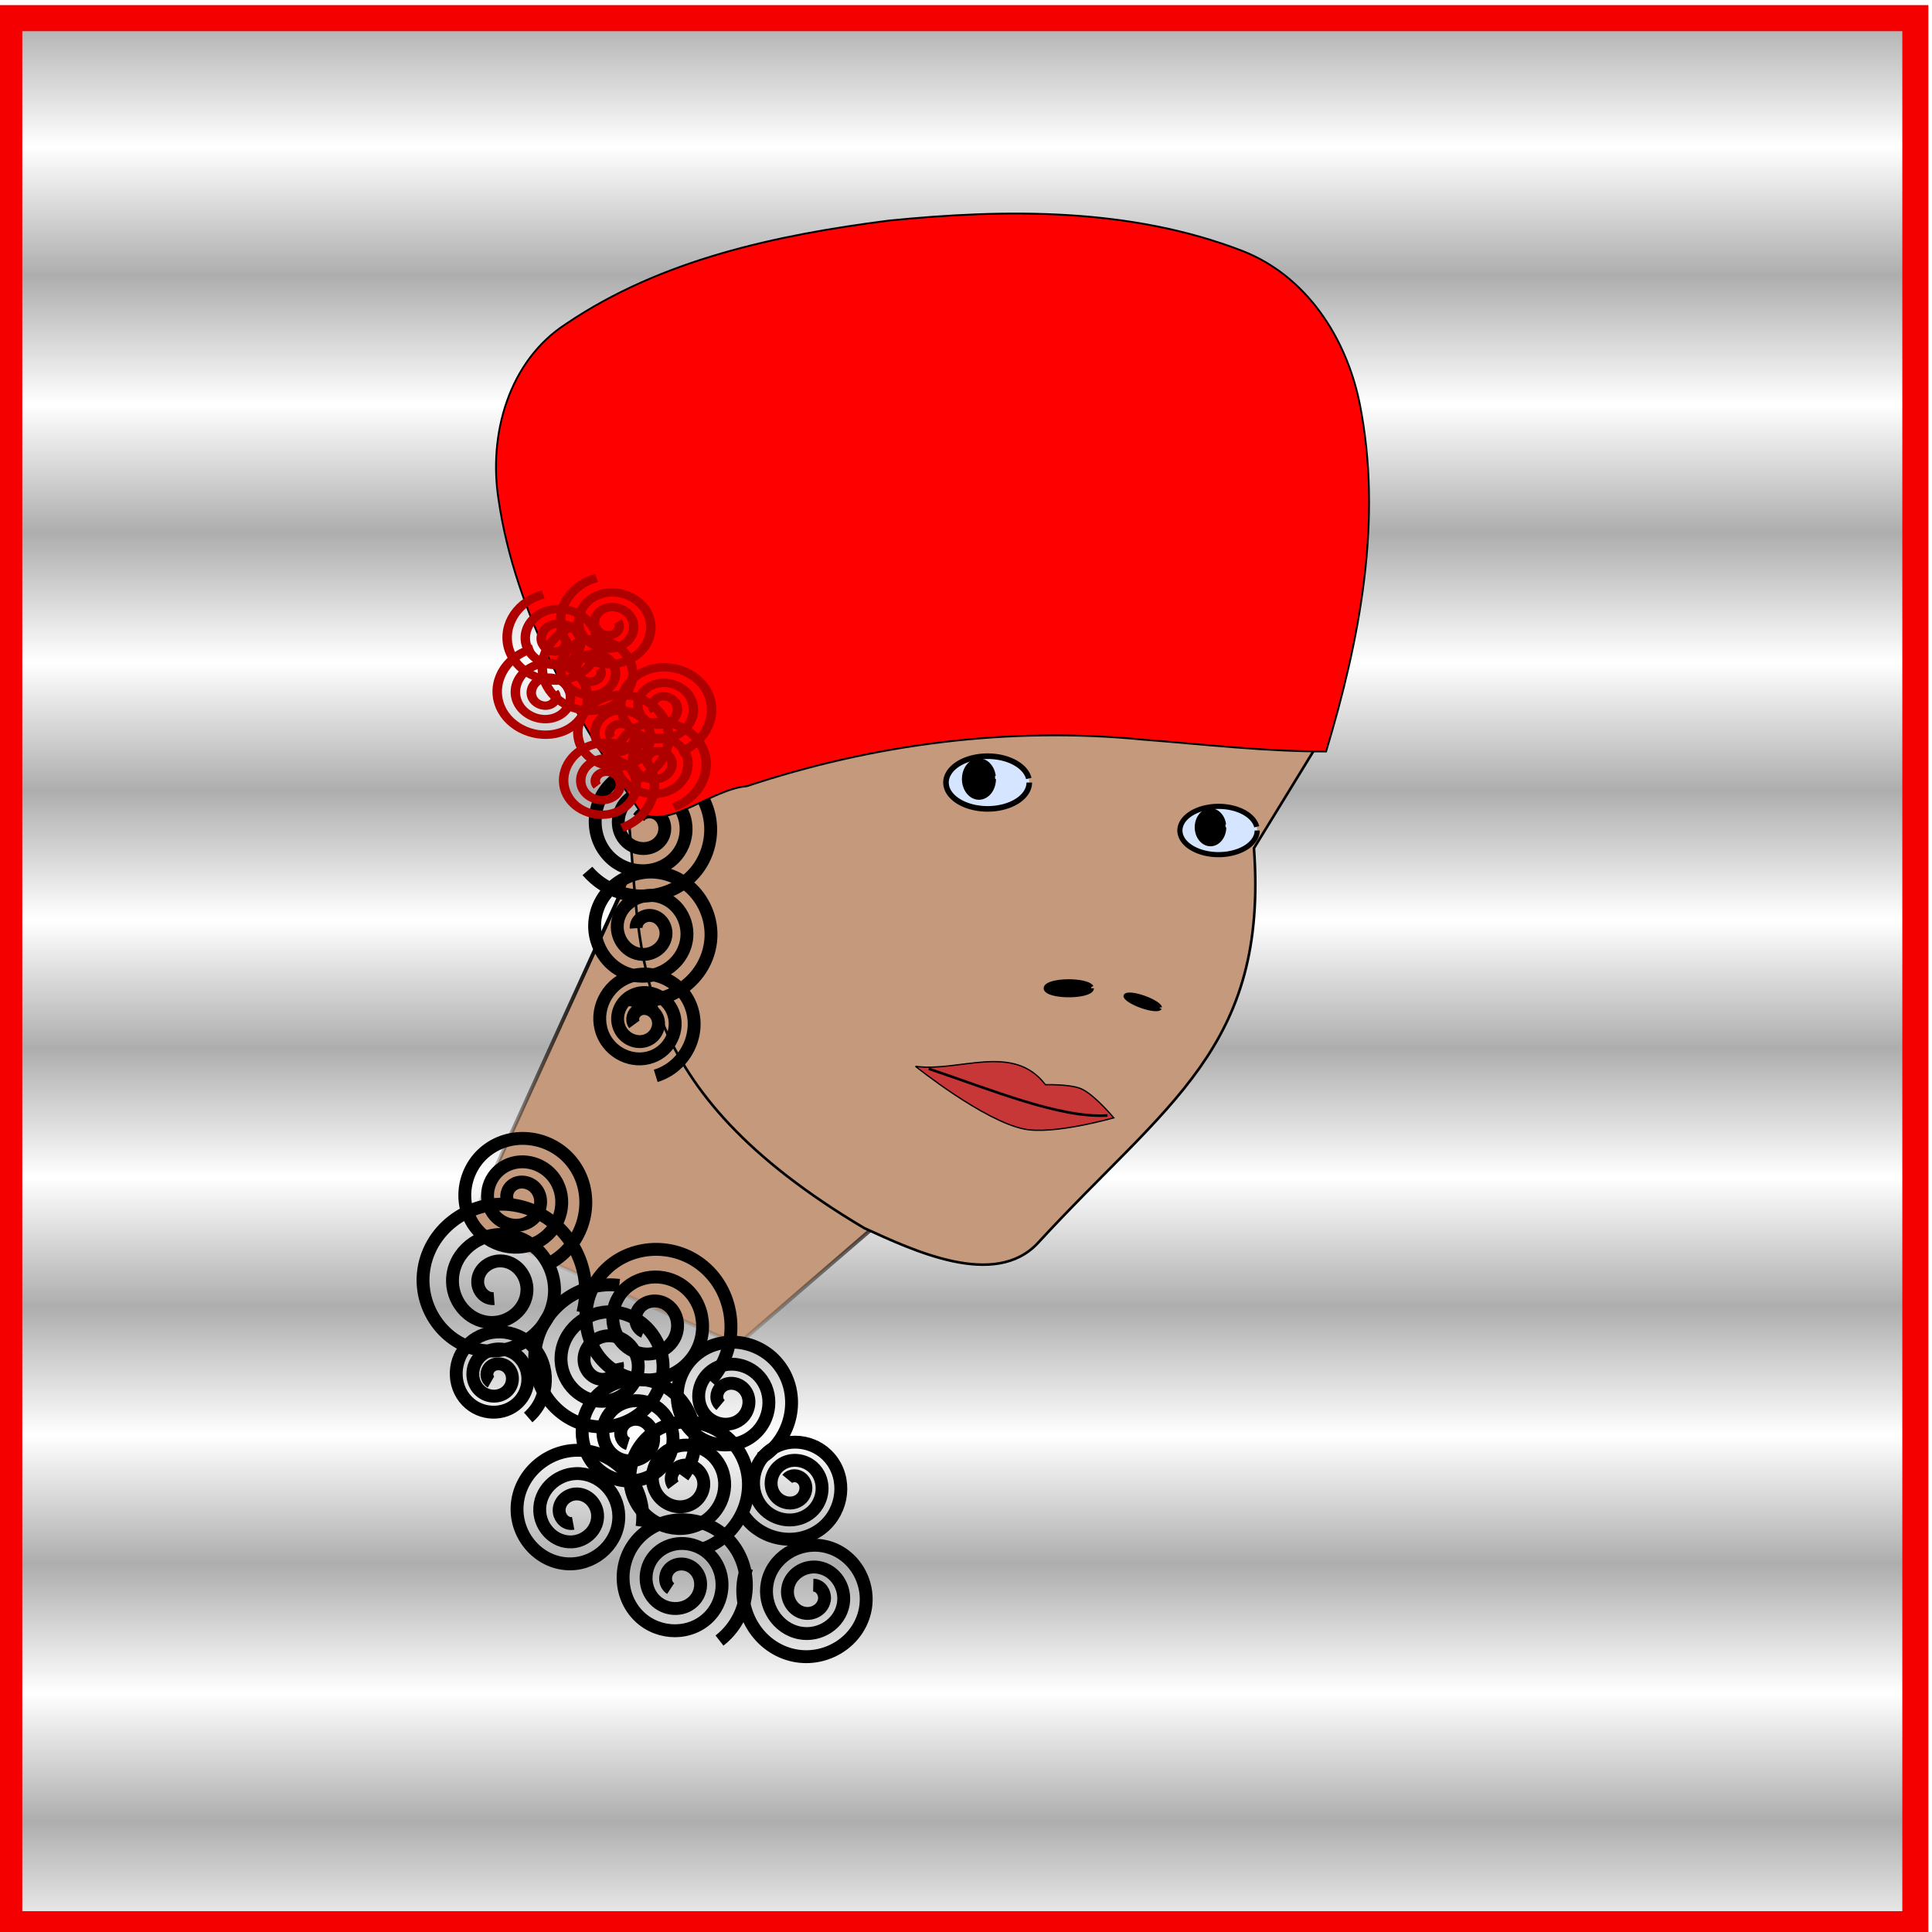 <?xml version="1.0" encoding="UTF-8" standalone="no"?>
<!-- Created with Inkscape (http://www.inkscape.org/) -->

<svg
   xmlns:osb="http://www.openswatchbook.org/uri/2009/osb"
   xmlns:dc="http://purl.org/dc/elements/1.1/"
   xmlns:cc="http://creativecommons.org/ns#"
   xmlns:rdf="http://www.w3.org/1999/02/22-rdf-syntax-ns#"
   xmlns:svg="http://www.w3.org/2000/svg"
   xmlns="http://www.w3.org/2000/svg"
   xmlns:xlink="http://www.w3.org/1999/xlink"
   xmlns:sodipodi="http://sodipodi.sourceforge.net/DTD/sodipodi-0.dtd"
   xmlns:inkscape="http://www.inkscape.org/namespaces/inkscape"
   sodipodi:docname="25_CoRa.svg"
   inkscape:version="0.91 r13725"
   version="1.1"
   id="svg2"
   viewBox="0 0 150 150"
   height="150"
   width="150">
  <sodipodi:namedview
     objecttolerance="20"
     inkscape:window-maximized="1"
     inkscape:window-y="-8"
     inkscape:window-x="-8"
     inkscape:window-height="801"
     inkscape:window-width="1536"
     showborder="false"
     fit-margin-bottom="0"
     fit-margin-right="0"
     fit-margin-left="0"
     fit-margin-top="0"
     units="px"
     showgrid="false"
     inkscape:current-layer="layer1"
     inkscape:document-units="px"
     inkscape:cy="81.840632"
     inkscape:cx="-16.164628"
     inkscape:zoom="2.8284271"
     inkscape:pageshadow="2"
     inkscape:pageopacity="0.0"
     borderopacity="1.0"
     bordercolor="#666666"
     pagecolor="#ffffff"
     id="base"
     showguides="true"
     inkscape:guide-bbox="true">
    <inkscape:grid
       originy="100"
       originx="100"
       spacingy="10"
       spacingx="10"
       id="grid6433"
       type="xygrid" />
  </sodipodi:namedview>
  <defs
     id="defs4">
    <pattern
       inkscape:isstock="true"
       inkscape:stockid="Stripes 1:1"
       id="Strips1_1"
       patternTransform="translate(0,0) scale(10,10)"
       height="1"
       width="2"
       patternUnits="userSpaceOnUse"
       inkscape:collect="always">
      <rect
         id="rect6095"
         height="2"
         width="1"
         y="-0.5"
         x="0"
         style="fill:black;stroke:none" />
    </pattern>
    <linearGradient
       inkscape:collect="always"
       id="linearGradient4689">
      <stop
         style="stop-color:#000000;stop-opacity:1;"
         offset="0"
         id="stop4691" />
      <stop
         style="stop-color:#000000;stop-opacity:0;"
         offset="1"
         id="stop4693" />
    </linearGradient>
    <linearGradient
       inkscape:collect="always"
       id="linearGradient4309">
      <stop
         style="stop-color:#666666;stop-opacity:1;"
         offset="0"
         id="stop4311" />
      <stop
         style="stop-color:#666666;stop-opacity:0;"
         offset="1"
         id="stop4313" />
    </linearGradient>
    <inkscape:perspective
       sodipodi:type="inkscape:persp3d"
       inkscape:vp_x="-75 : -25 : 0"
       inkscape:vp_y="118.25 : -888.37878 : 1"
       inkscape:vp_z="75 : -25 : 0"
       inkscape:persp3d-origin="118.25 : 111.62122 : 1"
       id="perspective4337" />
    <linearGradient
       osb:paint="solid"
       id="linearGradient5721">
      <stop
         id="stop5723"
         offset="0"
         style="stop-color:#550000;stop-opacity:1;" />
    </linearGradient>
    <linearGradient
       osb:paint="solid"
       id="linearGradient5687">
      <stop
         id="stop5689"
         offset="0"
         style="stop-color:#0000ff;stop-opacity:1;" />
    </linearGradient>
    <linearGradient
       osb:paint="solid"
       id="linearGradient5677">
      <stop
         id="stop5679"
         offset="0"
         style="stop-color:#550000;stop-opacity:1;" />
    </linearGradient>
    <inkscape:path-effect
       fuse_tolerance="0"
       vertical_pattern="false"
       prop_units="false"
       tang_offset="0"
       normal_offset="0"
       spacing="0"
       scale_y_rel="false"
       prop_scale="1"
       copytype="single_stretched"
       pattern="m 235.611,1164.635 c 0,-2.76 2.24,-5 5,-5 2.76,0 5,2.24 5,5 0,2.76 -2.24,5 -5,5 -2.76,0 -5,-2.24 -5,-5 z"
       is_visible="true"
       id="path-effect4299"
       effect="skeletal" />
    <inkscape:path-effect
       cusp_linecap_type="round"
       end_linecap_type="zerowidth"
       miter_limit="4"
       linejoin_type="round"
       start_linecap_type="zerowidth"
       interpolator_beta="0.2"
       interpolator_type="CubicBezierJohan"
       sort_points="true"
       offset_points="0,0.5"
       is_visible="true"
       id="path-effect4345"
       effect="powerstroke" />
    <inkscape:path-effect
       cusp_linecap_type="round"
       end_linecap_type="zerowidth"
       miter_limit="4"
       linejoin_type="round"
       start_linecap_type="zerowidth"
       interpolator_beta="0.2"
       interpolator_type="CubicBezierJohan"
       sort_points="true"
       offset_points="0,0.5"
       is_visible="true"
       id="path-effect4341"
       effect="powerstroke" />
    <inkscape:path-effect
       cusp_linecap_type="round"
       end_linecap_type="zerowidth"
       miter_limit="4"
       linejoin_type="round"
       start_linecap_type="zerowidth"
       interpolator_beta="0.2"
       interpolator_type="Linear"
       sort_points="true"
       offset_points="0,0.738"
       is_visible="true"
       id="path-effect4337"
       effect="powerstroke" />
    <inkscape:path-effect
       cusp_linecap_type="round"
       end_linecap_type="zerowidth"
       miter_limit="4"
       linejoin_type="round"
       start_linecap_type="zerowidth"
       interpolator_beta="0.2"
       interpolator_type="CubicBezierJohan"
       sort_points="true"
       offset_points="0,0.5"
       is_visible="true"
       id="path-effect4333"
       effect="powerstroke" />
    <inkscape:path-effect
       cusp_linecap_type="round"
       end_linecap_type="zerowidth"
       miter_limit="4"
       linejoin_type="round"
       start_linecap_type="zerowidth"
       interpolator_beta="0.2"
       interpolator_type="CubicBezierJohan"
       sort_points="true"
       offset_points="0,0.5"
       is_visible="true"
       id="path-effect4329"
       effect="powerstroke" />
    <inkscape:path-effect
       cusp_linecap_type="round"
       end_linecap_type="zerowidth"
       miter_limit="4"
       linejoin_type="round"
       start_linecap_type="zerowidth"
       interpolator_beta="0.2"
       interpolator_type="CubicBezierJohan"
       sort_points="true"
       offset_points="0,0.5"
       is_visible="true"
       id="path-effect4325"
       effect="powerstroke" />
    <inkscape:path-effect
       cusp_linecap_type="round"
       end_linecap_type="zerowidth"
       miter_limit="4"
       linejoin_type="round"
       start_linecap_type="zerowidth"
       interpolator_beta="0.2"
       interpolator_type="CubicBezierJohan"
       sort_points="true"
       offset_points="0,0.5"
       is_visible="true"
       id="path-effect4321"
       effect="powerstroke" />
    <inkscape:path-effect
       cusp_linecap_type="round"
       end_linecap_type="zerowidth"
       miter_limit="4"
       linejoin_type="round"
       start_linecap_type="zerowidth"
       interpolator_beta="0.2"
       interpolator_type="CubicBezierJohan"
       sort_points="true"
       offset_points="0,0.5"
       is_visible="true"
       id="path-effect4317"
       effect="powerstroke" />
    <inkscape:path-effect
       cusp_linecap_type="round"
       end_linecap_type="zerowidth"
       miter_limit="4"
       linejoin_type="round"
       start_linecap_type="zerowidth"
       interpolator_beta="0.2"
       interpolator_type="CubicBezierJohan"
       sort_points="true"
       offset_points="0,0.5"
       is_visible="true"
       id="path-effect4313"
       effect="powerstroke" />
    <inkscape:path-effect
       cusp_linecap_type="round"
       end_linecap_type="zerowidth"
       miter_limit="4"
       linejoin_type="round"
       start_linecap_type="zerowidth"
       interpolator_beta="0.2"
       interpolator_type="CubicBezierJohan"
       sort_points="true"
       offset_points="0,0.5"
       is_visible="true"
       id="path-effect4309"
       effect="powerstroke" />
    <inkscape:path-effect
       cusp_linecap_type="round"
       end_linecap_type="zerowidth"
       miter_limit="4"
       linejoin_type="round"
       start_linecap_type="zerowidth"
       interpolator_beta="0.2"
       interpolator_type="CubicBezierJohan"
       sort_points="true"
       offset_points="0,0.5"
       is_visible="true"
       id="path-effect4270"
       effect="powerstroke" />
    <inkscape:path-effect
       cusp_linecap_type="round"
       end_linecap_type="zerowidth"
       miter_limit="4"
       linejoin_type="round"
       start_linecap_type="zerowidth"
       interpolator_beta="0.2"
       interpolator_type="CubicBezierJohan"
       sort_points="true"
       offset_points="0,0.5"
       is_visible="true"
       id="path-effect4238"
       effect="powerstroke" />
    <inkscape:path-effect
       cusp_linecap_type="round"
       end_linecap_type="zerowidth"
       miter_limit="4"
       linejoin_type="round"
       start_linecap_type="zerowidth"
       interpolator_beta="0.2"
       interpolator_type="Linear"
       sort_points="true"
       offset_points="0,0.752"
       is_visible="true"
       id="path-effect5420"
       effect="powerstroke" />
    <inkscape:path-effect
       effect="powerstroke"
       id="path-effect5376"
       is_visible="true"
       offset_points="0,0.752"
       sort_points="true"
       interpolator_type="Linear"
       interpolator_beta="0.2"
       start_linecap_type="zerowidth"
       linejoin_type="round"
       miter_limit="4"
       end_linecap_type="zerowidth"
       cusp_linecap_type="round" />
    <inkscape:path-effect
       cusp_linecap_type="round"
       end_linecap_type="zerowidth"
       miter_limit="4"
       linejoin_type="round"
       start_linecap_type="zerowidth"
       interpolator_beta="0.2"
       interpolator_type="CubicBezierJohan"
       sort_points="true"
       offset_points="0,0.5"
       is_visible="true"
       id="path-effect4961"
       effect="powerstroke" />
    <inkscape:path-effect
       effect="powerstroke"
       id="path-effect4925"
       is_visible="true"
       offset_points="0,1.862"
       sort_points="true"
       interpolator_type="Linear"
       interpolator_beta="0.2"
       start_linecap_type="zerowidth"
       linejoin_type="round"
       miter_limit="4"
       end_linecap_type="zerowidth"
       cusp_linecap_type="round" />
    <inkscape:path-effect
       cusp_linecap_type="round"
       end_linecap_type="zerowidth"
       miter_limit="4"
       linejoin_type="round"
       start_linecap_type="zerowidth"
       interpolator_beta="0.2"
       interpolator_type="Linear"
       sort_points="true"
       offset_points="0,1.862"
       is_visible="true"
       id="path-effect4917"
       effect="powerstroke" />
    <inkscape:path-effect
       cusp_linecap_type="round"
       end_linecap_type="zerowidth"
       miter_limit="4"
       linejoin_type="round"
       start_linecap_type="zerowidth"
       interpolator_beta="0.2"
       interpolator_type="CubicBezierJohan"
       sort_points="true"
       offset_points="0,0.5"
       is_visible="true"
       id="path-effect4197"
       effect="powerstroke" />
    <linearGradient
       id="linearGradient4152">
      <stop
         stop-color="#424343"
         offset="0"
         id="stop4154" />
      <stop
         stop-color="#c0ffff"
         offset="0.36"
         id="stop4156" />
      <stop
         stop-color="#ffffff"
         offset="0.51"
         id="stop4158" />
      <stop
         stop-color="#c0ffff"
         offset="0.66"
         id="stop4160" />
      <stop
         stop-color="#424343"
         offset="1"
         id="stop4162" />
    </linearGradient>
    <linearGradient
       id="linearGradient4178">
      <stop
         stop-color="#020202"
         offset="0"
         id="stop4180" />
      <stop
         stop-color="#01407f"
         offset="0.2"
         id="stop4182" />
      <stop
         stop-color="#127dcf"
         offset="0.4"
         id="stop4184" />
      <stop
         stop-color="#47b1f7"
         offset="0.6"
         id="stop4186" />
      <stop
         stop-color="#97ddfe"
         offset="0.8"
         id="stop4188" />
      <stop
         stop-color="#fbffff"
         offset="1"
         id="stop4190" />
    </linearGradient>
    <linearGradient
       id="linearGradient4207">
      <stop
         stop-color="#481318"
         offset="0"
         id="stop4209" />
      <stop
         stop-color="#edafb9"
         offset="0.2"
         id="stop4211" />
      <stop
         stop-color="#ffffac"
         offset="0.4"
         id="stop4213" />
      <stop
         stop-color="#402a16"
         offset="0.6"
         id="stop4215" />
      <stop
         stop-color="#454e00"
         offset="0.8"
         id="stop4217" />
      <stop
         stop-color="#eec28c"
         offset="1"
         id="stop4219" />
    </linearGradient>
    <filter
       x="-0.1"
       y="-0.1"
       width="1.2"
       height="1.2"
       id="filter4275"
       style="color-interpolation-filters:sRGB"
       inkscape:menu-tooltip="Gives a turbulent pointillist HSL sensitive transparency"
       inkscape:menu="Scatter"
       inkscape:label="Pointillism">
      <feColorMatrix
         result="fbSourceGraphic"
         id="feColorMatrix4277"
         values="1 0 0 0 0 0 1 0 0 0 0 0 1 0 0 0 0 0 1000 -500 " />
      <feColorMatrix
         id="feColorMatrix4279"
         values="0 0 0 -1 0 0 0 0 -1 0 0 0 0 -1 0 0 0 0 1 0"
         in="fbSourceGraphic"
         result="fbSourceGraphicAlpha" />
      <feColorMatrix
         result="fbSourceGraphic"
         in="fbSourceGraphic"
         values="1 0 0 0 0 0 1 0 0 0 0 0 1 0 0 0 0 0 1000 -500 "
         id="feColorMatrix4281" />
      <feColorMatrix
         id="feColorMatrix4315"
         values="0 0 0 -1 0 0 0 0 -1 0 0 0 0 -1 0 0 0 0 1 0"
         in="fbSourceGraphic"
         result="fbSourceGraphicAlpha" />
      <feTurbulence
         result="result1"
         numOctaves="3"
         baseFrequency="1"
         type="fractalNoise"
         seed="50"
         id="feTurbulence4317" />
      <feColorMatrix
         result="result0"
         in="fbSourceGraphic"
         type="luminanceToAlpha"
         id="feColorMatrix4319" />
      <feColorMatrix
         values="1 0 0 0 0 0 1 0 0 0 0 0 1 0 0 0 0 0 0.5 0 "
         result="result2"
         id="feColorMatrix4321" />
      <feComposite
         in="result1"
         operator="over"
         result="result3"
         in2="result2"
         id="feComposite4323" />
      <feColorMatrix
         values="1 0 0 0 0 0 1 0 0 0 0 0 1 0 0 0 0 0 5 -3.2"
         result="result91"
         id="feColorMatrix4325" />
      <feComposite
         result="result93"
         k1="1.5"
         operator="arithmetic"
         in2="result91"
         id="feComposite4327"
         k2="0"
         k3="0"
         k4="0" />
      <feComposite
         result="result4"
         operator="out"
         in="fbSourceGraphic"
         in2="result93"
         id="feComposite4329" />
      <feComposite
         result="result94"
         k1="1"
         k2="0.5"
         operator="arithmetic"
         in2="result4"
         id="feComposite4331"
         k3="0"
         k4="0" />
      <feDisplacementMap
         result="result92"
         yChannelSelector="A"
         xChannelSelector="R"
         scale="15"
         in2="result1"
         id="feDisplacementMap4333" />
    </filter>
    <filter
       x="-0.1"
       y="-0.1"
       width="1.2"
       height="1.2"
       id="filter4321"
       style="color-interpolation-filters:sRGB"
       inkscape:menu-tooltip="Gives a turbulent pointillist HSL sensitive transparency"
       inkscape:menu="Scatter"
       inkscape:label="Pointillism">
      <feColorMatrix
         result="fbSourceGraphic"
         id="feColorMatrix4323"
         values="1 0 0 0 0 0 1 0 0 0 0 0 1 0 0 0 0 0 1000 -500 " />
      <feColorMatrix
         id="feColorMatrix4326"
         values="0 0 0 -1 0 0 0 0 -1 0 0 0 0 -1 0 0 0 0 1 0"
         in="fbSourceGraphic"
         result="fbSourceGraphicAlpha" />
      <feColorMatrix
         result="fbSourceGraphic"
         in="fbSourceGraphic"
         values="1 0 0 0 0 0 1 0 0 0 0 0 1 0 0 0 0 0 1000 -500 "
         id="feColorMatrix4328" />
      <feColorMatrix
         id="feColorMatrix4330"
         values="0 0 0 -1 0 0 0 0 -1 0 0 0 0 -1 0 0 0 0 1 0"
         in="fbSourceGraphic"
         result="fbSourceGraphicAlpha" />
      <feTurbulence
         result="result1"
         numOctaves="3"
         baseFrequency="1"
         type="fractalNoise"
         seed="50"
         id="feTurbulence4332" />
      <feColorMatrix
         result="result0"
         in="fbSourceGraphic"
         type="luminanceToAlpha"
         id="feColorMatrix4334" />
      <feColorMatrix
         values="1 0 0 0 0 0 1 0 0 0 0 0 1 0 0 0 0 0 0.5 0 "
         result="result2"
         id="feColorMatrix4336" />
      <feComposite
         in="result1"
         operator="over"
         result="result3"
         in2="result2"
         id="feComposite4338" />
      <feColorMatrix
         values="1 0 0 0 0 0 1 0 0 0 0 0 1 0 0 0 0 0 5 -3.2"
         result="result91"
         id="feColorMatrix4340" />
      <feComposite
         result="result93"
         k1="1.5"
         operator="arithmetic"
         in2="result91"
         id="feComposite4342"
         k2="0"
         k3="0"
         k4="0" />
      <feComposite
         result="result4"
         operator="out"
         in="fbSourceGraphic"
         in2="result93"
         id="feComposite4344" />
      <feComposite
         result="result94"
         k1="1"
         k2="0.5"
         operator="arithmetic"
         in2="result4"
         id="feComposite4346"
         k3="0"
         k4="0" />
      <feDisplacementMap
         result="result92"
         yChannelSelector="A"
         xChannelSelector="R"
         scale="15"
         in2="result1"
         id="feDisplacementMap4348" />
    </filter>
    <filter
       id="filter4408"
       x="-0.1"
       y="-0.1"
       width="1.2"
       height="1.2"
       inkscape:menu="Scatter"
       inkscape:menu-tooltip="Gives a turbulent pointillist HSL sensitive transparency"
       style="color-interpolation-filters:sRGB"
       inkscape:label="Pointillism">
      <feTurbulence
         id="feTurbulence4410"
         result="result1"
         numOctaves="3"
         baseFrequency="1"
         type="fractalNoise"
         seed="50" />
      <feColorMatrix
         id="feColorMatrix4412"
         result="result0"
         in="SourceGraphic"
         type="luminanceToAlpha" />
      <feColorMatrix
         id="feColorMatrix4414"
         values="1 0 0 0 0 0 1 0 0 0 0 0 1 0 0 0 0 0 0.5 0 "
         result="result2" />
      <feComposite
         id="feComposite4416"
         in2="result2"
         in="result1"
         operator="over"
         result="result3" />
      <feColorMatrix
         id="feColorMatrix4418"
         values="1 0 0 0 0 0 1 0 0 0 0 0 1 0 0 0 0 0 5 -3.2"
         result="result91" />
      <feComposite
         id="feComposite4420"
         result="result93"
         k1="1.5"
         operator="arithmetic"
         in2="result91"
         k2="0"
         k3="0"
         k4="0" />
      <feComposite
         id="feComposite4422"
         result="result4"
         operator="out"
         in="SourceGraphic"
         in2="result93" />
      <feComposite
         id="feComposite4424"
         k1="1"
         k2="0.5"
         operator="arithmetic"
         in2="result4"
         k3="0"
         k4="0" />
      <feDisplacementMap
         id="feDisplacementMap4426"
         result="result92"
         in2="result1"
         yChannelSelector="A"
         xChannelSelector="R"
         scale="15" />
    </filter>
    <clipPath
       id="clipPath">
      <path
         sodipodi:nodetypes="cccc"
         inkscape:connector-curvature="0"
         id="path5705"
         d="m 12.443,977.944 -27.553,-27.553 c 23.465,-12.461 65.914,-6.783 70.993,27.351 -13.91,-15.176 -31.269,-17.345 -43.44,0.201 z"
         style="fill:#ff0000;fill-opacity:1;fill-rule:evenodd;stroke:#550000;stroke-width:0.161;stroke-linecap:butt;stroke-linejoin:miter;stroke-miterlimit:4;stroke-dasharray:none;stroke-opacity:0.73" />
    </clipPath>
    <filter
       y="-0.5"
       x="-0.5"
       width="2.0"
       height="2.0"
       id="filter">
      <feGaussianBlur
         id="feGaussianBlur5882"
         stdDeviation="5.0" />
    </filter>
    <filter
       x="-0.25"
       y="-0.25"
       width="1.5"
       height="1.5"
       inkscape:menu-tooltip="Creates a black light inside and outside"
       inkscape:menu="Morphology"
       inkscape:label="Black Hole"
       style="color-interpolation-filters:sRGB;"
       id="filter4266">
      <feFlood
         result="result4"
         flood-color="rgb(253,112,174)"
         flood-opacity="1"
         id="feFlood4268" />
      <feGaussianBlur
         result="result1"
         in="SourceAlpha"
         stdDeviation="15"
         id="feGaussianBlur4270" />
      <feComposite
         in2="result4"
         in="result1"
         result="result3"
         k4="-2"
         k2="4"
         operator="arithmetic"
         id="feComposite4272" />
      <feColorMatrix
         result="result2"
         values="1 0 0 0 0 0 1 0 0 0 0 0 1 0 0 0 0 0 10 -3"
         id="feColorMatrix4274" />
      <feComposite
         operator="in"
         in="result4"
         result="fbSourceGraphic"
         in2="result2"
         id="feComposite4276" />
      <feBlend
         in2="SourceGraphic"
         in="fbSourceGraphic"
         mode="normal"
         result="fbSourceGraphic"
         id="feBlend4278" />
      <feColorMatrix
         result="fbSourceGraphicAlpha"
         in="fbSourceGraphic"
         values="0 0 0 -1 0 0 0 0 -1 0 0 0 0 -1 0 0 0 0 1 0"
         id="feColorMatrix4308" />
      <feColorMatrix
         id="feColorMatrix4310"
         values="0.21 0.72 0.072 0 0 0.21 0.72 0.072 0 0 0.21 0.72 0.072 0 0 0 0 0 1 0 "
         in="fbSourceGraphic"
         result="fbSourceGraphic" />
      <feColorMatrix
         result="fbSourceGraphicAlpha"
         in="fbSourceGraphic"
         values="0 0 0 -1 0 0 0 0 -1 0 0 0 0 -1 0 0 0 0 1 0"
         id="feColorMatrix4312" />
      <feGaussianBlur
         id="feGaussianBlur4314"
         stdDeviation="5"
         in="fbSourceGraphicAlpha"
         result="result1" />
      <feComposite
         id="feComposite4316"
         in2="result1"
         operator="arithmetic"
         k2="3.2"
         k1="-1"
         k4="-2"
         result="result3" />
      <feColorMatrix
         id="feColorMatrix4318"
         values="1 0 0 0 0 0 1 0 0 0 0 0 1 0 0 0 0 0 10 0 "
         result="result2" />
      <feComposite
         id="feComposite4320"
         in2="result2"
         result="fbSourceGraphic"
         in="fbSourceGraphic"
         operator="out" />
      <feBlend
         id="feBlend4322"
         in2="fbSourceGraphic"
         mode="multiply"
         in="result1"
         result="result91" />
      <feBlend
         id="feBlend4324"
         in2="result91"
         mode="screen"
         in="fbSourceGraphic" />
    </filter>
    <filter
       inkscape:label="Pixellize"
       inkscape:menu="Pixel tools"
       inkscape:menu-tooltip="Reduce or remove antialiasing around shapes"
       style="color-interpolation-filters:sRGB;"
       id="filter4517">
      <feColorMatrix
         values="1 0 0 0 0 0 1 0 0 0 0 0 1 0 0 0 0 0 1000 -500 "
         id="feColorMatrix4519"
         result="fbSourceGraphic" />
      <feColorMatrix
         result="fbSourceGraphicAlpha"
         in="fbSourceGraphic"
         values="0 0 0 -1 0 0 0 0 -1 0 0 0 0 -1 0 0 0 0 1 0"
         id="feColorMatrix4521" />
      <feColorMatrix
         id="feColorMatrix4523"
         values="1 0 0 0 0 0 1 0 0 0 0 0 1 0 0 0 0 0 1000 -500 "
         in="fbSourceGraphic" />
    </filter>
    <filter
       inkscape:menu-tooltip="3D warped, fibered wood texture"
       inkscape:menu="Materials"
       inkscape:label="3D Wood"
       height="1.5"
       y="-0.25"
       width="1.5"
       x="-0.25"
       style="color-interpolation-filters:sRGB;"
       id="filter4914">
      <feGaussianBlur
         result="result8"
         stdDeviation="4"
         id="feGaussianBlur4916" />
      <feTurbulence
         baseFrequency="0.025 0.2"
         numOctaves="3"
         type="fractalNoise"
         result="result7"
         seed="22"
         id="feTurbulence4918" />
      <feComposite
         in2="result8"
         operator="in"
         in="SourceGraphic"
         result="result6"
         id="feComposite4920" />
      <feDisplacementMap
         in2="result6"
         result="result4"
         scale="50"
         yChannelSelector="A"
         xChannelSelector="A"
         in="result7"
         id="feDisplacementMap4922" />
      <feFlood
         flood-color="rgb(230,211,138)"
         flood-opacity="1"
         id="feFlood4924" />
      <feComposite
         in2="result4"
         operator="atop"
         result="result2"
         id="feComposite4926" />
      <feComposite
         in2="SourceGraphic"
         operator="atop"
         in="result2"
         result="result9"
         id="feComposite4928" />
      <feGaussianBlur
         result="result0"
         in="result9"
         stdDeviation="8"
         id="feGaussianBlur4930" />
      <feSpecularLighting
         specularExponent="15"
         specularConstant="0.7"
         surfaceScale="5"
         lighting-color="rgb(255,255,255)"
         result="result1"
         in="result0"
         id="feSpecularLighting4932">
        <feDistantLight
           azimuth="235"
           elevation="50"
           id="feDistantLight4934" />
      </feSpecularLighting>
      <feComposite
         operator="in"
         result="result2"
         in="result1"
         in2="result9"
         id="feComposite4936" />
      <feComposite
         k3="0.5"
         k2="0.5"
         operator="arithmetic"
         result="result4"
         in="result9"
         in2="result2"
         id="feComposite4938" />
      <feConvolveMatrix
         order="3 3"
         kernelMatrix="2 0 0 0 2 0 0 0 -2 "
         targetX="2"
         targetY="2"
         result="result10"
         id="feConvolveMatrix4940" />
      <feBlend
         mode="multiply"
         in="result10"
         in2="result10"
         id="feBlend4942" />
    </filter>
    <filter
       inkscape:label="3D Marble"
       inkscape:menu="Materials"
       inkscape:menu-tooltip="3D warped marble texture"
       height="1.5"
       y="-0.25"
       width="1.5"
       x="-0.25"
       style="color-interpolation-filters:sRGB;"
       id="filter5032">
      <feGaussianBlur
         stdDeviation="4"
         result="result8"
         id="feGaussianBlur5034" />
      <feTurbulence
         seed="50"
         result="result7"
         type="turbulence"
         numOctaves="7"
         baseFrequency="0.01 0.01"
         id="feTurbulence5036" />
      <feColorMatrix
         result="result5"
         values="1 0 0 0 0 0 1 0 0 0 0 0 1 0 0 0 0 0 1.4 0 "
         id="feColorMatrix5038" />
      <feComposite
         result="result6"
         in="result5"
         operator="in"
         in2="result8"
         id="feComposite5040" />
      <feDisplacementMap
         in="result5"
         xChannelSelector="A"
         yChannelSelector="A"
         scale="100"
         result="result4"
         in2="result6"
         id="feDisplacementMap5042" />
      <feFlood
         flood-opacity="1"
         flood-color="rgb(224,224,224)"
         id="feFlood5044" />
      <feComposite
         result="result2"
         operator="atop"
         in2="result4"
         id="feComposite5046" />
      <feComposite
         in="result2"
         operator="atop"
         in2="SourceGraphic"
         result="result9"
         id="feComposite5048" />
      <feBlend
         result="fbSourceGraphic"
         mode="darken"
         in2="result9"
         id="feBlend5050" />
      <feGaussianBlur
         stdDeviation="5"
         in="fbSourceGraphic"
         result="result0"
         id="feGaussianBlur5052" />
      <feSpecularLighting
         in="result0"
         result="result1"
         lighting-color="rgb(255,255,255)"
         surfaceScale="8"
         specularConstant="0.8"
         specularExponent="30"
         id="feSpecularLighting5054">
        <feDistantLight
           elevation="55"
           azimuth="235"
           id="feDistantLight5056" />
      </feSpecularLighting>
      <feComposite
         in2="fbSourceGraphic"
         in="result1"
         result="result2"
         operator="in"
         id="feComposite5058" />
      <feComposite
         in="fbSourceGraphic"
         result="result4"
         operator="arithmetic"
         k2="1"
         k3="1"
         in2="result2"
         id="feComposite5060" />
    </filter>
    <filter
       inkscape:menu-tooltip="3D warped, fibered wood texture"
       inkscape:menu="Materials"
       inkscape:label="3D Wood"
       height="1.5"
       y="-0.25"
       width="1.5"
       x="-0.25"
       style="color-interpolation-filters:sRGB;"
       id="filter5112">
      <feGaussianBlur
         result="result8"
         stdDeviation="4"
         id="feGaussianBlur5114" />
      <feTurbulence
         baseFrequency="0.025 0.2"
         numOctaves="3"
         type="fractalNoise"
         result="result7"
         seed="22"
         id="feTurbulence5116" />
      <feComposite
         in2="result8"
         operator="in"
         in="SourceGraphic"
         result="result6"
         id="feComposite5118" />
      <feDisplacementMap
         in2="result6"
         result="result4"
         scale="50"
         yChannelSelector="A"
         xChannelSelector="A"
         in="result7"
         id="feDisplacementMap5120" />
      <feFlood
         flood-color="rgb(230,211,138)"
         flood-opacity="1"
         id="feFlood5122" />
      <feComposite
         in2="result4"
         operator="atop"
         result="result2"
         id="feComposite5124" />
      <feComposite
         in2="SourceGraphic"
         operator="atop"
         in="result2"
         result="result9"
         id="feComposite5126" />
      <feGaussianBlur
         result="result0"
         in="result9"
         stdDeviation="8"
         id="feGaussianBlur5128" />
      <feSpecularLighting
         specularExponent="15"
         specularConstant="0.7"
         surfaceScale="5"
         lighting-color="rgb(255,255,255)"
         result="result1"
         in="result0"
         id="feSpecularLighting5130">
        <feDistantLight
           azimuth="235"
           elevation="50"
           id="feDistantLight5132" />
      </feSpecularLighting>
      <feComposite
         operator="in"
         result="result2"
         in="result1"
         in2="result9"
         id="feComposite5134" />
      <feComposite
         k3="0.5"
         k2="0.5"
         operator="arithmetic"
         result="result4"
         in="result9"
         in2="result2"
         id="feComposite5136" />
      <feConvolveMatrix
         order="3 3"
         kernelMatrix="2 0 0 0 2 0 0 0 -2 "
         targetX="2"
         targetY="2"
         result="result10"
         id="feConvolveMatrix5138" />
      <feBlend
         mode="multiply"
         in="result10"
         in2="result10"
         id="feBlend5140" />
    </filter>
    <radialGradient
       inkscape:collect="always"
       xlink:href="#linearGradient4309"
       id="radialGradient4315"
       cx="237.056"
       cy="957.643"
       fx="237.056"
       fy="957.643"
       r="34.6"
       gradientTransform="matrix(1,0,0,0.29,-432,717.425)"
       gradientUnits="userSpaceOnUse" />
    <filter
       inkscape:collect="always"
       style="color-interpolation-filters:sRGB"
       id="filter4351"
       x="-0.038"
       width="1.076"
       y="-0.144"
       height="1.289">
      <feGaussianBlur
         inkscape:collect="always"
         stdDeviation="0.219"
         id="feGaussianBlur4353" />
    </filter>
    <filter
       inkscape:collect="always"
       style="color-interpolation-filters:sRGB"
       id="filter4567"
       x="-0.401"
       width="1.802"
       y="-1.404"
       height="3.808">
      <feGaussianBlur
         inkscape:collect="always"
         stdDeviation="0.585"
         id="feGaussianBlur4569" />
    </filter>
    <filter
       inkscape:collect="always"
       style="color-interpolation-filters:sRGB"
       id="filter4657"
       x="-0.505"
       width="2.011"
       y="-1.38"
       height="3.76">
      <feGaussianBlur
         inkscape:collect="always"
         stdDeviation="0.903"
         id="feGaussianBlur4659" />
    </filter>
    <linearGradient
       inkscape:collect="always"
       xlink:href="#linearGradient4689"
       id="linearGradient4695"
       x1="-6.02"
       y1="1001.744"
       x2="-18.804"
       y2="1024.725"
       gradientUnits="userSpaceOnUse" />
    <filter
       x="-0.25"
       y="-0.25"
       width="1.5"
       height="1.5"
       inkscape:menu-tooltip="Creates colorizable blotches which smoothly flow over the edges of the lines at their crossings"
       inkscape:menu="Protrusions"
       inkscape:label="Snow"
       style="color-interpolation-filters:sRGB;"
       id="filter4911">
      <feFlood
         result="result4"
         flood-color="rgb(253,112,174)"
         flood-opacity="1"
         id="feFlood4913" />
      <feGaussianBlur
         result="result1"
         in="SourceAlpha"
         stdDeviation="15"
         id="feGaussianBlur4915" />
      <feComposite
         in2="result4"
         in="result1"
         result="result3"
         k4="-2"
         k2="4"
         operator="arithmetic"
         id="feComposite4917" />
      <feColorMatrix
         result="result2"
         values="1 0 0 0 0 0 1 0 0 0 0 0 1 0 0 0 0 0 10 -3"
         id="feColorMatrix4919" />
      <feComposite
         operator="in"
         in="result4"
         result="fbSourceGraphic"
         in2="result2"
         id="feComposite4921" />
      <feBlend
         in2="SourceGraphic"
         in="fbSourceGraphic"
         mode="normal"
         result="fbSourceGraphic"
         id="feBlend4923" />
      <feColorMatrix
         result="fbSourceGraphicAlpha"
         in="fbSourceGraphic"
         values="0 0 0 -1 0 0 0 0 -1 0 0 0 0 -1 0 0 0 0 1 0"
         id="feColorMatrix4967" />
      <feConvolveMatrix
         id="feConvolveMatrix4969"
         order="3 3"
         kernelMatrix="1 1 1 0 0 0 -1 -1 -1"
         preserveAlpha="false"
         divisor="3"
         in="fbSourceGraphic" />
      <feMorphology
         id="feMorphology4971"
         operator="dilate"
         radius="1 3.5" />
      <feGaussianBlur
         id="feGaussianBlur4973"
         stdDeviation="1.627"
         result="result0" />
      <feColorMatrix
         id="feColorMatrix4975"
         values="0 0 0 0 0 0 0 0 0 0 0 0 0 0 0 0 0 0 10 0"
         result="result1" />
      <feOffset
         id="feOffset4977"
         dx="0"
         dy="1"
         result="result5" />
      <feDiffuseLighting
         id="feDiffuseLighting4979"
         in="result0"
         diffuseConstant="2.261"
         surfaceScale="1"
         result="result6">
        <feDistantLight
           id="feDistantLight4981"
           azimuth="225"
           elevation="32" />
      </feDiffuseLighting>
      <feComposite
         id="feComposite4983"
         in2="result1"
         operator="in"
         result="result2" />
      <feColorMatrix
         id="feColorMatrix4985"
         values="0.4 0 0 0 0.6 0 0.4 0 0 0.6 0 0 0 0 1 0 0 0 1 0"
         result="result4" />
      <feComposite
         id="feComposite4987"
         in2="result5"
         in="result4"
         result="result7" />
      <feComposite
         id="feComposite4989"
         in2="fbSourceGraphic" />
    </filter>
    <filter
       x="-0.25"
       y="-0.25"
       width="1.5"
       height="1.5"
       inkscape:menu-tooltip="Creates colorizable blotches which smoothly flow over the edges of the lines at their crossings"
       inkscape:menu="Protrusions"
       inkscape:label="Snow"
       style="color-interpolation-filters:sRGB;"
       id="filter4925">
      <feFlood
         result="result4"
         flood-color="rgb(253,112,174)"
         flood-opacity="1"
         id="feFlood4927" />
      <feGaussianBlur
         result="result1"
         in="SourceAlpha"
         stdDeviation="15"
         id="feGaussianBlur4929" />
      <feComposite
         in2="result4"
         in="result1"
         result="result3"
         k4="-2"
         k2="4"
         operator="arithmetic"
         id="feComposite4931" />
      <feColorMatrix
         result="result2"
         values="1 0 0 0 0 0 1 0 0 0 0 0 1 0 0 0 0 0 10 -3"
         id="feColorMatrix4933" />
      <feComposite
         operator="in"
         in="result4"
         result="fbSourceGraphic"
         in2="result2"
         id="feComposite4935" />
      <feBlend
         in2="SourceGraphic"
         in="fbSourceGraphic"
         mode="normal"
         result="fbSourceGraphic"
         id="feBlend4937" />
      <feColorMatrix
         result="fbSourceGraphicAlpha"
         in="fbSourceGraphic"
         values="0 0 0 -1 0 0 0 0 -1 0 0 0 0 -1 0 0 0 0 1 0"
         id="feColorMatrix4991" />
      <feConvolveMatrix
         id="feConvolveMatrix4993"
         order="3 3"
         kernelMatrix="1 1 1 0 0 0 -1 -1 -1"
         preserveAlpha="false"
         divisor="3"
         in="fbSourceGraphic" />
      <feMorphology
         id="feMorphology4995"
         operator="dilate"
         radius="1 3.5" />
      <feGaussianBlur
         id="feGaussianBlur4997"
         stdDeviation="1.627"
         result="result0" />
      <feColorMatrix
         id="feColorMatrix4999"
         values="0 0 0 0 0 0 0 0 0 0 0 0 0 0 0 0 0 0 10 0"
         result="result1" />
      <feOffset
         id="feOffset5001"
         dx="0"
         dy="1"
         result="result5" />
      <feDiffuseLighting
         id="feDiffuseLighting5003"
         in="result0"
         diffuseConstant="2.261"
         surfaceScale="1"
         result="result6">
        <feDistantLight
           id="feDistantLight5005"
           azimuth="225"
           elevation="32" />
      </feDiffuseLighting>
      <feComposite
         id="feComposite5007"
         in2="result1"
         operator="in"
         result="result2" />
      <feColorMatrix
         id="feColorMatrix5009"
         values="0.4 0 0 0 0.6 0 0.4 0 0 0.6 0 0 0 0 1 0 0 0 1 0"
         result="result4" />
      <feComposite
         id="feComposite5011"
         in2="result5"
         in="result4"
         result="result7" />
      <feComposite
         id="feComposite5013"
         in2="fbSourceGraphic" />
    </filter>
    <filter
       x="-0.25"
       y="-0.25"
       width="1.5"
       height="1.5"
       inkscape:menu-tooltip="Creates colorizable blotches which smoothly flow over the edges of the lines at their crossings"
       inkscape:menu="Protrusions"
       inkscape:label="Snow"
       style="color-interpolation-filters:sRGB;"
       id="filter4939">
      <feFlood
         result="result4"
         flood-color="rgb(253,112,174)"
         flood-opacity="1"
         id="feFlood4941" />
      <feGaussianBlur
         result="result1"
         in="SourceAlpha"
         stdDeviation="15"
         id="feGaussianBlur4943" />
      <feComposite
         in2="result4"
         in="result1"
         result="result3"
         k4="-2"
         k2="4"
         operator="arithmetic"
         id="feComposite4945" />
      <feColorMatrix
         result="result2"
         values="1 0 0 0 0 0 1 0 0 0 0 0 1 0 0 0 0 0 10 -3"
         id="feColorMatrix4947" />
      <feComposite
         operator="in"
         in="result4"
         result="fbSourceGraphic"
         in2="result2"
         id="feComposite4949" />
      <feBlend
         in2="SourceGraphic"
         in="fbSourceGraphic"
         mode="normal"
         result="fbSourceGraphic"
         id="feBlend4951" />
      <feColorMatrix
         result="fbSourceGraphicAlpha"
         in="fbSourceGraphic"
         values="0 0 0 -1 0 0 0 0 -1 0 0 0 0 -1 0 0 0 0 1 0"
         id="feColorMatrix5015" />
      <feConvolveMatrix
         id="feConvolveMatrix5017"
         order="3 3"
         kernelMatrix="1 1 1 0 0 0 -1 -1 -1"
         preserveAlpha="false"
         divisor="3"
         in="fbSourceGraphic" />
      <feMorphology
         id="feMorphology5019"
         operator="dilate"
         radius="1 3.5" />
      <feGaussianBlur
         id="feGaussianBlur5021"
         stdDeviation="1.627"
         result="result0" />
      <feColorMatrix
         id="feColorMatrix5023"
         values="0 0 0 0 0 0 0 0 0 0 0 0 0 0 0 0 0 0 10 0"
         result="result1" />
      <feOffset
         id="feOffset5025"
         dx="0"
         dy="1"
         result="result5" />
      <feDiffuseLighting
         id="feDiffuseLighting5027"
         in="result0"
         diffuseConstant="2.261"
         surfaceScale="1"
         result="result6">
        <feDistantLight
           id="feDistantLight5029"
           azimuth="225"
           elevation="32" />
      </feDiffuseLighting>
      <feComposite
         id="feComposite5031"
         in2="result1"
         operator="in"
         result="result2" />
      <feColorMatrix
         id="feColorMatrix5033"
         values="0.4 0 0 0 0.6 0 0.4 0 0 0.6 0 0 0 0 1 0 0 0 1 0"
         result="result4" />
      <feComposite
         id="feComposite5035"
         in2="result5"
         in="result4"
         result="result7" />
      <feComposite
         id="feComposite5037"
         in2="fbSourceGraphic" />
    </filter>
    <filter
       x="-0.25"
       y="-0.25"
       width="1.5"
       height="1.5"
       inkscape:menu-tooltip="Creates colorizable blotches which smoothly flow over the edges of the lines at their crossings"
       inkscape:menu="Protrusions"
       inkscape:label="Snow"
       style="color-interpolation-filters:sRGB;"
       id="filter4953">
      <feFlood
         result="result4"
         flood-color="rgb(253,112,174)"
         flood-opacity="1"
         id="feFlood4955" />
      <feGaussianBlur
         result="result1"
         in="SourceAlpha"
         stdDeviation="15"
         id="feGaussianBlur4957" />
      <feComposite
         in2="result4"
         in="result1"
         result="result3"
         k4="-2"
         k2="4"
         operator="arithmetic"
         id="feComposite4959" />
      <feColorMatrix
         result="result2"
         values="1 0 0 0 0 0 1 0 0 0 0 0 1 0 0 0 0 0 10 -3"
         id="feColorMatrix4961" />
      <feComposite
         operator="in"
         in="result4"
         result="fbSourceGraphic"
         in2="result2"
         id="feComposite4963" />
      <feBlend
         in2="SourceGraphic"
         in="fbSourceGraphic"
         mode="normal"
         result="fbSourceGraphic"
         id="feBlend4965" />
      <feColorMatrix
         result="fbSourceGraphicAlpha"
         in="fbSourceGraphic"
         values="0 0 0 -1 0 0 0 0 -1 0 0 0 0 -1 0 0 0 0 1 0"
         id="feColorMatrix5039" />
      <feConvolveMatrix
         id="feConvolveMatrix5041"
         order="3 3"
         kernelMatrix="1 1 1 0 0 0 -1 -1 -1"
         preserveAlpha="false"
         divisor="3"
         in="fbSourceGraphic" />
      <feMorphology
         id="feMorphology5043"
         operator="dilate"
         radius="1 3.5" />
      <feGaussianBlur
         id="feGaussianBlur5045"
         stdDeviation="1.627"
         result="result0" />
      <feColorMatrix
         id="feColorMatrix5047"
         values="0 0 0 0 0 0 0 0 0 0 0 0 0 0 0 0 0 0 10 0"
         result="result1" />
      <feOffset
         id="feOffset5049"
         dx="0"
         dy="1"
         result="result5" />
      <feDiffuseLighting
         id="feDiffuseLighting5051"
         in="result0"
         diffuseConstant="2.261"
         surfaceScale="1"
         result="result6">
        <feDistantLight
           id="feDistantLight5053"
           azimuth="225"
           elevation="32" />
      </feDiffuseLighting>
      <feComposite
         id="feComposite5055"
         in2="result1"
         operator="in"
         result="result2" />
      <feColorMatrix
         id="feColorMatrix5057"
         values="0.4 0 0 0 0.6 0 0.4 0 0 0.6 0 0 0 0 1 0 0 0 1 0"
         result="result4" />
      <feComposite
         id="feComposite5059"
         in2="result5"
         in="result4"
         result="result7" />
      <feComposite
         id="feComposite5061"
         in2="fbSourceGraphic" />
    </filter>
  </defs>
  <g
     transform="translate(62.389,-923.635)"
     id="layer1"
     inkscape:groupmode="layer"
     inkscape:label="Ebene 1">
    <g
       inkscape:label="Cube:x0.00:x0.00:x0.00:x0.00:x0.00:x0.00"
       transform="translate(69.008,59.385)"
       id="g6139">
      <path
         inkscape:label="Face:0"
         style="stroke-linejoin:round;stroke-opacity:1.0;fill-opacity:1.0;stroke:#000000;stroke-width:2.0;fill:#CD0000"
         d="M50.0,-50.0L-50.0,-50.0L-50.0,50.0L50.0,50.0z"
         id="path6141" />
    </g>
    <g
       id="g6373"
       transform="translate(69.008,59.385)"
       inkscape:label="Cube:x0.00:x0.00:x0.00:x0.00:x0.00:x0.00">
      <path
         id="path6375"
         d="M-50.0,50.0L-50.0,-50.0L50.0,-50.0L50.0,50.0z"
         style="stroke-linejoin:round;stroke-opacity:1.0;fill-opacity:1.0;stroke:#000000;stroke-width:2.0;fill:#CD0000"
         inkscape:label="Face:4" />
    </g>
    <rect
       y="-86.318"
       x="925.042"
       height="147.986"
       width="147.986"
       id="rect4136-7"
       style="opacity:0.323;fill:url(#Strips1_1);fill-opacity:1;fill-rule:evenodd;stroke:#ff0000;stroke-width:2.014;stroke-miterlimit:4;stroke-dasharray:none;stroke-dashoffset:0;stroke-opacity:1"
       transform="matrix(0,1,-1,0,0,0)" />
    <path
       style="opacity:1;fill:#dfc998;fill-opacity:1;fill-rule:nonzero;stroke:#000000;stroke-width:0.241;stroke-miterlimit:4;stroke-dasharray:none;stroke-opacity:1"
       d="m -198.573,975.857 c 0,15.858 -14.406,28.883 -32.624,29.497 -18.219,0.614 -33.74,-11.402 -35.151,-27.213 -1.411,-15.811 11.783,-29.865 29.902,-31.604 26.005,-2.496 37.561,8.855 37.466,24.765"
       id="path4711"
       inkscape:connector-curvature="0"
       sodipodi:nodetypes="csssc" />
    <path
       style="opacity:1;fill:#b3b3b3;fill-opacity:1;fill-rule:nonzero;stroke:#000000;stroke-width:0.254;stroke-miterlimit:4;stroke-dasharray:none;stroke-opacity:1"
       d="m -121.805,1014.905 c 1.988,8.512 -27,16.398 -66.926,18.922 -39.926,2.524 -73.55,5.802 -75.538,-2.71 -1.987,-8.512 26.646,-23.116 66.572,-25.64 39.926,-2.524 73.904,0.915 75.891,9.428 z"
       id="ellipse4727"
       inkscape:connector-curvature="0"
       sodipodi:nodetypes="sssss" />
    <path
       style="fill:#c4997c;fill-rule:evenodd;stroke:url(#linearGradient4695);stroke-width:0.3;stroke-linecap:butt;stroke-linejoin:miter;stroke-opacity:1;stroke-miterlimit:4;stroke-dasharray:none;fill-opacity:1"
       d="m 5.139,1019.188 -10.253,8.839 -20.86,-9.192 12.728,-27.931"
       id="path4679"
       inkscape:connector-curvature="0" />
    <path
       sodipodi:nodetypes="ccsccc"
       inkscape:connector-curvature="0"
       id="path4661"
       d="m -13.532,987.739 c 0.969,10.227 -0.07,20.38 18.25,31.25 3.738,1.7 10.143,4.777 13.5,1.125 9.967,-10.843 17.872,-15.145 16.75,-30.625 l 4.75,-7.75 c -18.515,-0.754 -37.885,-4.584 -53.25,6 z"
       style="opacity:1;fill:#c4997c;fill-opacity:1;fill-rule:evenodd;stroke:#000000;stroke-width:0.2;stroke-linecap:butt;stroke-linejoin:miter;stroke-miterlimit:4;stroke-dasharray:none;stroke-opacity:1" />
    <path
       style="opacity:1;fill:#d5e5ff;fill-opacity:1;fill-rule:nonzero;stroke:#000000;stroke-width:0.434;stroke-miterlimit:4;stroke-dasharray:none;stroke-opacity:1"
       id="path4667"
       sodipodi:type="arc"
       sodipodi:cx="14.290403"
       sodipodi:cy="984.39081"
       sodipodi:rx="3.2331331"
       sodipodi:ry="2.0456204"
       sodipodi:start="0"
       sodipodi:end="6.1282699"
       sodipodi:open="true"
       d="m 17.524,984.391 a 3.233,2.046 0 0 1 -3.108,2.044 3.233,2.046 0 0 1 -3.349,-1.886 3.233,2.046 0 0 1 2.849,-2.19 3.233,2.046 0 0 1 3.569,1.716" />
    <path
       d="m 14.878,984.118 a 1.262,1.55 0 0 1 -1.213,1.549 1.262,1.55 0 0 1 -1.307,-1.429 1.262,1.55 0 0 1 1.112,-1.659 1.262,1.55 0 0 1 1.393,1.3"
       sodipodi:open="true"
       sodipodi:end="6.1282699"
       sodipodi:start="0"
       sodipodi:ry="1.5499477"
       sodipodi:rx="1.2616042"
       sodipodi:cy="984.11804"
       sodipodi:cx="13.616804"
       sodipodi:type="arc"
       id="path4669"
       style="opacity:1;fill:#000000;fill-opacity:1;fill-rule:nonzero;stroke:#000000;stroke-width:0.118;stroke-miterlimit:4;stroke-dasharray:none;stroke-opacity:1" />
    <path
       sodipodi:type="spiral"
       style="fill:none;fill-rule:evenodd;stroke:#000000;stroke-width:1px;stroke-linecap:butt;stroke-linejoin:miter;stroke-opacity:1"
       id="path4726"
       sodipodi:cx="-12.184784"
       sodipodi:cy="987.72174"
       sodipodi:expansion="1.3"
       sodipodi:revolution="3.5999999"
       sodipodi:radius="5.798707"
       sodipodi:argument="-20.13357"
       sodipodi:t0="0.23"
       d="m -12.797,987.12 c 0.299,-0.509 0.996,-0.57 1.46,-0.261 0.655,0.436 0.723,1.362 0.283,1.974 -0.582,0.811 -1.753,0.884 -2.522,0.303 -0.974,-0.735 -1.052,-2.167 -0.322,-3.1 0.895,-1.144 2.6,-1.227 3.703,-0.34 1.32,1.062 1.408,3.051 0.356,4.331 -1.235,1.502 -3.519,1.595 -4.98,0.372 -1.689,-1.413 -1.787,-4.001 -0.388,-5.649 1.597,-1.881 4.497,-1.984 6.338,-0.403 2.078,1.786 2.186,5.006 0.417,7.044 -1.979,2.28 -5.527,2.392 -7.767,0.432 -0.201,-0.176 -0.389,-0.365 -0.563,-0.567" />
    <path
       sodipodi:nodetypes="cscsc"
       inkscape:connector-curvature="0"
       id="path4730"
       d="m -106.956,1023.39 c 0,0 -30.535,-10.825 -70.461,-8.301 -39.926,2.524 -69.881,21.685 -69.881,21.685 0,0 11.669,-24.167 53.137,-31.297 63.947,-10.995 87.205,17.913 87.205,17.913 z"
       style="opacity:1;fill:#dfc998;fill-opacity:1;fill-rule:nonzero;stroke:#000000;stroke-width:0.254;stroke-miterlimit:4;stroke-dasharray:none;stroke-opacity:1" />
    <path
       style="opacity:1;fill:#000000;fill-opacity:1;fill-rule:nonzero;stroke:#000000;stroke-width:0.222;stroke-miterlimit:4;stroke-dasharray:none;stroke-opacity:1"
       d="m -278.391,1009.397 c 9.561,-4.548 21.416,-6.019 32.409,-6.717 14.751,-0.936 23.077,3.788 34.381,-0.376 1.548,7.774 1.998,6.269 0.387,15.403 -26.924,-4.942 -45.755,0.23 -65.405,4.379 -3.672,-4.317 -2.55,-6.806 -1.772,-12.69 z"
       id="rect4802"
       inkscape:connector-curvature="0"
       sodipodi:nodetypes="cscccc" />
    <path
       style="fill:#000000;fill-rule:evenodd;stroke:#000000;stroke-width:1px;stroke-linecap:butt;stroke-linejoin:miter;stroke-opacity:1"
       d="m -172.184,991.695 1.061,18.385 c -5.374,35.602 -1.417,46.362 -1.768,68.589 l -6.468,-4.801 -3.785,2.679 c -5.192,-84.306 5.954,-65.139 10.96,-84.853 z"
       id="path4805"
       inkscape:connector-curvature="0"
       sodipodi:nodetypes="cccccc" />
    <path
       sodipodi:nodetypes="cccccc"
       inkscape:connector-curvature="0"
       id="path4830"
       d="m -185.356,1000.004 -3.149,13.933 c -13.369,25.689 -11.947,34.424 -17.352,50.985 l -5.237,-4.716 -4.315,1.345 c 14.12,-63.95 20.664,-47.677 30.054,-61.548 z"
       style="fill:#000000;fill-rule:evenodd;stroke:#000000;stroke-width:0.878px;stroke-linecap:butt;stroke-linejoin:miter;stroke-opacity:1" />
    <path
       sodipodi:nodetypes="cscccc"
       inkscape:connector-curvature="0"
       id="path4307"
       d="m -240.891,993.897 c 9.561,-4.548 21.416,-6.019 32.409,-6.717 14.751,-0.936 23.077,3.788 34.381,-0.376 1.548,7.774 1.998,6.269 0.387,15.403 -26.924,-4.943 -45.755,0.23 -65.405,4.379 -3.672,-4.317 -2.55,-6.806 -1.772,-12.69 z"
       style="opacity:1;fill:url(#radialGradient4315);fill-opacity:1;fill-rule:nonzero;stroke:#000000;stroke-width:0.222;stroke-miterlimit:4;stroke-dasharray:none;stroke-opacity:1" />
    <path
       style="opacity:1;fill:#c4997c;fill-opacity:1;fill-rule:evenodd;stroke:#000000;stroke-width:0.2;stroke-linecap:butt;stroke-linejoin:miter;stroke-miterlimit:4;stroke-dasharray:none;stroke-opacity:1"
       d="m -301.434,1006.732 c -0.969,10.227 0.07,20.38 -18.25,31.25 -3.738,1.7 -10.143,4.777 -13.5,1.125 -9.967,-10.843 -17.872,-15.145 -16.75,-30.625 l -4.75,-7.75 c 18.515,-0.754 37.885,-4.584 53.25,6 z"
       id="path4317"
       inkscape:connector-curvature="0"
       sodipodi:nodetypes="ccsccc" />
    <path
       style="opacity:1;fill:#d5e5ff;fill-opacity:1;fill-rule:nonzero;stroke:#000000;stroke-width:0.4;stroke-miterlimit:4;stroke-dasharray:none;stroke-opacity:1"
       id="path4321"
       sodipodi:type="arc"
       sodipodi:cx="340.82019"
       sodipodi:cy="942.76025"
       sodipodi:rx="3"
       sodipodi:ry="1.875"
       sodipodi:start="0"
       sodipodi:end="6.1282699"
       sodipodi:open="true"
       d="m 343.82,942.76 a 3,1.875 0 0 1 -2.884,1.874 3,1.875 0 0 1 -3.107,-1.729 3,1.875 0 0 1 2.643,-2.007 3,1.875 0 0 1 3.312,1.573"
       transform="scale(-1,1)" />
    <path
       d="m 341.366,942.51 a 1.171,1.421 0 0 1 -1.125,1.42 1.171,1.421 0 0 1 -1.212,-1.31 1.171,1.421 0 0 1 1.031,-1.521 1.171,1.421 0 0 1 1.292,1.192"
       sodipodi:open="true"
       sodipodi:end="6.1282699"
       sodipodi:start="0"
       sodipodi:ry="1.4206703"
       sodipodi:rx="1.1706331"
       sodipodi:cy="942.51025"
       sodipodi:cx="340.19519"
       sodipodi:type="arc"
       id="path4323"
       style="opacity:1;fill:#000000;fill-opacity:1;fill-rule:nonzero;stroke:#000000;stroke-width:0.109;stroke-miterlimit:4;stroke-dasharray:none;stroke-opacity:1"
       transform="scale(-1,1)" />
    <path
       d="m 326.126,939.037 a 3.233,2.046 0 0 1 -3.108,2.044 3.233,2.046 0 0 1 -3.349,-1.886 3.233,2.046 0 0 1 2.849,-2.19 3.233,2.046 0 0 1 3.569,1.716"
       sodipodi:open="true"
       sodipodi:end="6.1282699"
       sodipodi:start="0"
       sodipodi:ry="2.0456204"
       sodipodi:rx="3.2331331"
       sodipodi:cy="939.03723"
       sodipodi:cx="322.89252"
       sodipodi:type="arc"
       id="path4327"
       style="opacity:1;fill:#d5e5ff;fill-opacity:1;fill-rule:nonzero;stroke:#000000;stroke-width:0.434;stroke-miterlimit:4;stroke-dasharray:none;stroke-opacity:1"
       transform="scale(-1,1)" />
    <path
       style="opacity:1;fill:#000000;fill-opacity:1;fill-rule:nonzero;stroke:#000000;stroke-width:0.118;stroke-miterlimit:4;stroke-dasharray:none;stroke-opacity:1"
       id="path4329"
       sodipodi:type="arc"
       sodipodi:cx="322.21893"
       sodipodi:cy="938.76447"
       sodipodi:rx="1.2616042"
       sodipodi:ry="1.5499477"
       sodipodi:start="0"
       sodipodi:end="6.1282699"
       sodipodi:open="true"
       d="m 323.481,938.764 a 1.262,1.55 0 0 1 -1.213,1.549 1.262,1.55 0 0 1 -1.307,-1.429 1.262,1.55 0 0 1 1.112,-1.659 1.262,1.55 0 0 1 1.393,1.3"
       transform="scale(-1,1)" />
    <path
       style="fill:#c83737;fill-opacity:1;fill-rule:evenodd;stroke:#000000;stroke-width:0.1;stroke-linecap:butt;stroke-linejoin:miter;stroke-miterlimit:4;stroke-dasharray:none;stroke-opacity:1"
       d="m -317.292,961.07 c -3.362,0.476 -7.587,-1.863 -10.086,1.427 0,0 -1.944,-0.059 -2.801,0.327 -1.022,0.461 -2.505,2.244 -2.505,2.244 0,0 4.659,1.336 6.946,0.875 3.186,-0.643 8.446,-4.873 8.446,-4.873 z"
       id="path4331"
       inkscape:connector-curvature="0"
       sodipodi:nodetypes="ccscsc" />
    <path
       style="fill:none;fill-rule:evenodd;stroke:#000000;stroke-width:0.2;stroke-linecap:butt;stroke-linejoin:miter;stroke-miterlimit:4;stroke-dasharray:none;stroke-opacity:1;filter:url(#filter4351)"
       d="m -325.139,961.26 c 4.922,1.654 10.209,3.856 13.875,3.625"
       id="path4333"
       inkscape:connector-curvature="0"
       sodipodi:nodetypes="cc"
       transform="matrix(-1,0,0,1,-643.46,0)" />
    <path
       style="opacity:1;fill:#000000;fill-opacity:1;fill-rule:nonzero;stroke:#000000;stroke-width:0.4;stroke-miterlimit:4;stroke-dasharray:none;stroke-opacity:1;filter:url(#filter4567)"
       id="path4357"
       sodipodi:type="arc"
       sodipodi:cx="-314.26437"
       sodipodi:cy="955.01025"
       sodipodi:rx="1.75"
       sodipodi:ry="0.5"
       sodipodi:start="0"
       sodipodi:end="6.1282699"
       sodipodi:open="true"
       d="m -312.514,955.01 a 1.75,0.5 0 0 1 -1.682,0.5 1.75,0.5 0 0 1 -1.813,-0.461 1.75,0.5 0 0 1 1.542,-0.535 1.75,0.5 0 0 1 1.932,0.419"
       transform="matrix(-1,0,0,1,-643.46,0)" />
    <path
       d="m -31.389,998.135 a 1.75,0.5 0 0 1 -1.682,0.5 1.75,0.5 0 0 1 -1.813,-0.461 1.75,0.5 0 0 1 1.542,-0.535 1.75,0.5 0 0 1 1.932,0.419"
       sodipodi:open="true"
       sodipodi:end="6.1282699"
       sodipodi:start="0"
       sodipodi:ry="0.5"
       sodipodi:rx="1.75"
       sodipodi:cy="998.13525"
       sodipodi:cx="-33.139366"
       sodipodi:type="arc"
       id="path4571"
       style="opacity:1;fill:#000000;fill-opacity:1;fill-rule:nonzero;stroke:#000000;stroke-width:0.4;stroke-miterlimit:4;stroke-dasharray:none;stroke-opacity:1;filter:url(#filter4657)"
       transform="matrix(-0.753,0.281,0.334,0.633,-693.269,333.558)"
       inkscape:transform-center-x="-0.00027574245"
       inkscape:transform-center-y="0.17326834" />
    <path
       d="m 35.218,988.114 a 3,1.875 0 0 1 -2.884,1.874 3,1.875 0 0 1 -3.107,-1.728 3,1.875 0 0 1 2.643,-2.007 3,1.875 0 0 1 3.312,1.573"
       sodipodi:open="true"
       sodipodi:end="6.1282699"
       sodipodi:start="0"
       sodipodi:ry="1.875"
       sodipodi:rx="3"
       sodipodi:cy="988.11383"
       sodipodi:cx="32.218079"
       sodipodi:type="arc"
       id="path4663"
       style="opacity:1;fill:#d5e5ff;fill-opacity:1;fill-rule:nonzero;stroke:#000000;stroke-width:0.4;stroke-miterlimit:4;stroke-dasharray:none;stroke-opacity:1" />
    <path
       style="opacity:1;fill:#000000;fill-opacity:1;fill-rule:nonzero;stroke:#000000;stroke-width:0.109;stroke-miterlimit:4;stroke-dasharray:none;stroke-opacity:1"
       id="path4665"
       sodipodi:type="arc"
       sodipodi:cx="31.593046"
       sodipodi:cy="987.86383"
       sodipodi:rx="1.1706331"
       sodipodi:ry="1.4206703"
       sodipodi:start="0"
       sodipodi:end="6.1282699"
       sodipodi:open="true"
       d="m 32.764,987.864 a 1.171,1.421 0 0 1 -1.125,1.42 1.171,1.421 0 0 1 -1.212,-1.31 1.171,1.421 0 0 1 1.031,-1.521 1.171,1.421 0 0 1 1.292,1.192" />
    <path
       sodipodi:nodetypes="ccscsc"
       inkscape:connector-curvature="0"
       id="path4671"
       d="m 8.69,1006.424 c 3.362,0.476 7.587,-1.863 10.086,1.427 0,0 1.944,-0.059 2.801,0.327 1.022,0.461 2.505,2.244 2.505,2.244 0,0 -4.659,1.336 -6.946,0.875 -3.186,-0.643 -8.446,-4.873 -8.446,-4.873 z"
       style="fill:#c83737;fill-opacity:1;fill-rule:evenodd;stroke:#000000;stroke-width:0.1;stroke-linecap:butt;stroke-linejoin:miter;stroke-miterlimit:4;stroke-dasharray:none;stroke-opacity:1" />
    <path
       sodipodi:nodetypes="cc"
       inkscape:connector-curvature="0"
       id="path4673"
       d="m 9.718,1006.614 c 4.922,1.654 10.209,3.856 13.875,3.625"
       style="fill:none;fill-rule:evenodd;stroke:#000000;stroke-width:0.2;stroke-linecap:butt;stroke-linejoin:miter;stroke-miterlimit:4;stroke-dasharray:none;stroke-opacity:1;filter:url(#filter4351)" />
    <path
       d="m 22.343,1000.364 a 1.75,0.5 0 0 1 -1.682,0.5 1.75,0.5 0 0 1 -1.813,-0.461 1.75,0.5 0 0 1 1.542,-0.535 1.75,0.5 0 0 1 1.932,0.419"
       sodipodi:open="true"
       sodipodi:end="6.1282699"
       sodipodi:start="0"
       sodipodi:ry="0.5"
       sodipodi:rx="1.75"
       sodipodi:cy="1000.3638"
       sodipodi:cx="20.593077"
       sodipodi:type="arc"
       id="path4675"
       style="opacity:1;fill:#000000;fill-opacity:1;fill-rule:nonzero;stroke:#000000;stroke-width:0.4;stroke-miterlimit:4;stroke-dasharray:none;stroke-opacity:1;filter:url(#filter4567)" />
    <path
       inkscape:transform-center-y="0.17326834"
       inkscape:transform-center-x="0.00027511947"
       transform="matrix(0.753,0.281,-0.334,0.633,384.666,378.912)"
       style="opacity:1;fill:#000000;fill-opacity:1;fill-rule:nonzero;stroke:#000000;stroke-width:0.4;stroke-miterlimit:4;stroke-dasharray:none;stroke-opacity:1;filter:url(#filter4657)"
       id="path4677"
       sodipodi:type="arc"
       sodipodi:cx="-33.139366"
       sodipodi:cy="998.13525"
       sodipodi:rx="1.75"
       sodipodi:ry="0.5"
       sodipodi:start="0"
       sodipodi:end="6.1282699"
       sodipodi:open="true"
       d="m -31.389,998.135 a 1.75,0.5 0 0 1 -1.682,0.5 1.75,0.5 0 0 1 -1.813,-0.461 1.75,0.5 0 0 1 1.542,-0.535 1.75,0.5 0 0 1 1.932,0.419" />
    <path
       sodipodi:type="spiral"
       style="fill:none;fill-rule:evenodd;stroke:#000000;stroke-width:1px;stroke-linecap:butt;stroke-linejoin:miter;stroke-opacity:1"
       id="path4697"
       sodipodi:cx="-11.83123"
       sodipodi:cy="1026.259"
       sodipodi:expansion="1.3"
       sodipodi:revolution="3.5999999"
       sodipodi:radius="6.5"
       sodipodi:argument="-21.834068"
       sodipodi:t0="0.23"
       d="m -12.411,1027.026 c -0.609,-0.259 -0.778,-1.024 -0.501,-1.585 0.39,-0.792 1.409,-1.001 2.153,-0.601 0.986,0.529 1.236,1.821 0.703,2.76 -0.676,1.189 -2.256,1.484 -3.399,0.807 -1.401,-0.829 -1.741,-2.712 -0.914,-4.067 0.989,-1.621 3.187,-2.008 4.762,-1.024 1.848,1.155 2.283,3.68 1.136,5.481 -1.326,2.082 -4.188,2.567 -6.223,1.25 -2.323,-1.502 -2.858,-4.711 -1.367,-6.986 1.683,-2.569 5.247,-3.156 7.769,-1.485 2.821,1.869 3.46,5.797 1.606,8.57 -0.166,0.248 -0.349,0.485 -0.548,0.708" />
    <path
       sodipodi:type="spiral"
       style="fill:none;fill-rule:evenodd;stroke:#000000;stroke-width:1px;stroke-linecap:butt;stroke-linejoin:miter;stroke-opacity:1"
       id="path4699"
       sodipodi:cx="-22.08428"
       sodipodi:cy="1016.7131"
       sodipodi:expansion="1.3"
       sodipodi:revolution="3.5999999"
       sodipodi:radius="5.5339861"
       sodipodi:argument="-21.512318"
       sodipodi:t0="0.23"
       d="m -22.759,1017.177 c -0.422,-0.373 -0.352,-1.036 0.022,-1.415 0.528,-0.534 1.407,-0.429 1.901,0.094 0.654,0.693 0.508,1.804 -0.175,2.418 -0.866,0.778 -2.222,0.591 -2.962,-0.263 -0.908,-1.047 -0.676,-2.66 0.356,-3.531 1.235,-1.043 3.115,-0.763 4.122,0.455 1.182,1.431 0.853,3.587 -0.558,4.733 -1.632,1.325 -4.073,0.946 -5.363,-0.666 -1.472,-1.839 -1.04,-4.574 0.777,-6.011 2.051,-1.622 5.088,-1.136 6.675,0.892 1.775,2.269 1.234,5.614 -1.01,7.354 -0.201,0.156 -0.413,0.298 -0.634,0.424" />
    <path
       sodipodi:type="spiral"
       style="fill:none;fill-rule:evenodd;stroke:#000000;stroke-width:1px;stroke-linecap:butt;stroke-linejoin:miter;stroke-opacity:1"
       id="path4701"
       sodipodi:cx="-23.852047"
       sodipodi:cy="1023.4307"
       sodipodi:expansion="1.3"
       sodipodi:revolution="3.5999999"
       sodipodi:radius="7.0445013"
       sodipodi:argument="-22.313587"
       sodipodi:t0="0.23"
       d="m -24.026,1024.459 c -0.715,0.055 -1.26,-0.596 -1.275,-1.273 -0.021,-0.956 0.854,-1.667 1.77,-1.655 1.212,0.016 2.099,1.133 2.056,2.302 -0.055,1.481 -1.428,2.555 -2.864,2.476 -1.762,-0.097 -3.03,-1.738 -2.913,-3.453 0.141,-2.053 2.061,-3.524 4.067,-3.365 2.355,0.186 4.035,2.397 3.833,4.702 -0.234,2.665 -2.743,4.562 -5.359,4.314 -2.985,-0.283 -5.103,-3.101 -4.807,-6.034 0.334,-3.312 3.468,-5.658 6.727,-5.312 3.647,0.386 6.226,3.844 5.829,7.438 -0.036,0.322 -0.093,0.641 -0.173,0.955" />
    <path
       sodipodi:type="spiral"
       style="fill:none;fill-rule:evenodd;stroke:#000000;stroke-width:1px;stroke-linecap:butt;stroke-linejoin:miter;stroke-opacity:1"
       id="path4703"
       sodipodi:cx="-15.366764"
       sodipodi:cy="1029.441"
       sodipodi:expansion="1.3"
       sodipodi:revolution="3.5999999"
       sodipodi:radius="6.1032777"
       sodipodi:argument="-24.015591"
       sodipodi:t0="0.23"
       d="m -14.464,1029.474 c 0.129,0.608 -0.369,1.15 -0.949,1.239 -0.819,0.127 -1.528,-0.545 -1.622,-1.333 -0.124,-1.043 0.735,-1.931 1.744,-2.027 1.278,-0.12 2.356,0.937 2.451,2.18 0.116,1.524 -1.149,2.8 -2.636,2.893 -1.78,0.112 -3.261,-1.371 -3.352,-3.112 -0.107,-2.044 1.601,-3.738 3.605,-3.825 2.316,-0.101 4.229,1.839 4.313,4.114 0.095,2.596 -2.085,4.735 -4.638,4.813 -2.883,0.088 -5.253,-2.337 -5.326,-5.176 -0.081,-3.176 2.596,-5.783 5.728,-5.85 0.281,-0.01 0.561,0.01 0.84,0.04" />
    <path
       sodipodi:type="spiral"
       style="fill:none;fill-rule:evenodd;stroke:#000000;stroke-width:1px;stroke-linecap:butt;stroke-linejoin:miter;stroke-opacity:1"
       id="path4705"
       sodipodi:cx="-5.8208237"
       sodipodi:cy="1032.2695"
       sodipodi:expansion="1.3"
       sodipodi:revolution="3.5999999"
       sodipodi:radius="5.2201533"
       sodipodi:argument="-21.542612"
       sodipodi:t0="0.23"
       d="m -6.444,1032.726 c -0.408,-0.34 -0.362,-0.967 -0.02,-1.335 0.483,-0.519 1.315,-0.445 1.795,0.035 0.636,0.634 0.531,1.686 -0.096,2.285 -0.794,0.759 -2.078,0.621 -2.801,-0.163 -0.886,-0.961 -0.713,-2.488 0.235,-3.34 1.135,-1.019 2.915,-0.809 3.899,0.311 1.155,1.315 0.907,3.357 -0.391,4.478 -1.501,1.296 -3.814,1.008 -5.076,-0.474 -1.44,-1.692 -1.111,-4.283 0.561,-5.689 1.888,-1.588 4.765,-1.216 6.319,0.65 1.739,2.088 1.324,5.258 -0.742,6.963 -0.185,0.153 -0.381,0.293 -0.585,0.418" />
    <path
       sodipodi:type="spiral"
       style="fill:none;fill-rule:evenodd;stroke:#000000;stroke-width:1px;stroke-linecap:butt;stroke-linejoin:miter;stroke-opacity:1"
       id="path4707"
       sodipodi:cx="-13.245445"
       sodipodi:cy="1035.0979"
       sodipodi:expansion="1.3"
       sodipodi:revolution="3.5999999"
       sodipodi:radius="5.0249376"
       sodipodi:argument="-21.933737"
       sodipodi:t0="0.23"
       d="m -13.633,1035.733 c -0.488,-0.152 -0.677,-0.728 -0.508,-1.181 0.239,-0.639 1.007,-0.878 1.61,-0.628 0.799,0.331 1.091,1.306 0.753,2.069 -0.428,0.967 -1.621,1.315 -2.552,0.883 -1.142,-0.53 -1.548,-1.953 -1.016,-3.058 0.636,-1.323 2.297,-1.79 3.584,-1.154 1.511,0.746 2.039,2.655 1.295,4.129 -0.86,1.704 -3.024,2.296 -4.691,1.44 -1.902,-0.977 -2.56,-3.404 -1.589,-5.269 1.097,-2.106 3.794,-2.831 5.862,-1.74 2.314,1.22 3.108,4.193 1.895,6.469 -0.109,0.204 -0.232,0.4 -0.367,0.587" />
    <path
       sodipodi:type="spiral"
       style="fill:none;fill-rule:evenodd;stroke:#000000;stroke-width:1px;stroke-linecap:butt;stroke-linejoin:miter;stroke-opacity:1"
       id="path4709"
       sodipodi:cx="-0.8710745"
       sodipodi:cy="1038.9871"
       sodipodi:expansion="1.3"
       sodipodi:revolution="3.5999999"
       sodipodi:radius="4.4300113"
       sodipodi:argument="-19.977221"
       sodipodi:t0="0.23"
       d="m -1.261,1038.46 c 0.286,-0.348 0.819,-0.311 1.133,-0.023 0.443,0.407 0.383,1.114 -0.021,1.524 -0.535,0.543 -1.428,0.458 -1.94,-0.071 -0.647,-0.67 -0.536,-1.761 0.126,-2.377 0.812,-0.757 2.108,-0.617 2.835,0.184 0.87,0.959 0.7,2.47 -0.246,3.311 -1.111,0.986 -2.845,0.785 -3.802,-0.311 -1.107,-1.268 -0.873,-3.232 0.379,-4.309 1.429,-1.23 3.63,-0.963 4.831,0.45 1.356,1.595 1.054,4.038 -0.523,5.365 -1.764,1.485 -4.456,1.148 -5.912,-0.598 -0.13,-0.156 -0.25,-0.322 -0.358,-0.495" />
    <path
       sodipodi:type="spiral"
       style="fill:none;fill-rule:evenodd;stroke:#000000;stroke-width:1px;stroke-linecap:butt;stroke-linejoin:miter;stroke-opacity:1"
       id="path4712"
       sodipodi:cx="-9.3563576"
       sodipodi:cy="1038.6334"
       sodipodi:expansion="1.3"
       sodipodi:revolution="3.5999999"
       sodipodi:radius="5.4886246"
       sodipodi:argument="-21.309273"
       sodipodi:t0="0.23"
       d="m -10.105,1038.949 c -0.335,-0.447 -0.135,-1.077 0.304,-1.37 0.62,-0.414 1.453,-0.135 1.828,0.472 0.496,0.803 0.133,1.854 -0.654,2.314 -0.997,0.583 -2.276,0.13 -2.825,-0.848 -0.673,-1.199 -0.125,-2.719 1.052,-3.359 1.409,-0.766 3.179,-0.119 3.913,1.266 0.862,1.626 0.112,3.655 -1.489,4.486 -1.85,0.961 -4.146,0.104 -5.077,-1.719 -1.062,-2.081 -0.095,-4.651 1.957,-5.683 2.317,-1.165 5.17,-0.086 6.306,2.201 1.271,2.559 0.076,5.7 -2.452,6.942 -0.226,0.111 -0.461,0.207 -0.7,0.286" />
    <path
       sodipodi:type="spiral"
       style="fill:none;fill-rule:evenodd;stroke:#000000;stroke-width:1px;stroke-linecap:butt;stroke-linejoin:miter;stroke-opacity:1"
       id="path4714"
       sodipodi:cx="0.54313678"
       sodipodi:cy="1047.4723"
       sodipodi:expansion="1.3"
       sodipodi:revolution="3.5999999"
       sodipodi:radius="5.3851647"
       sodipodi:argument="-25.356167"
       sodipodi:t0="0.23"
       d="m 0.753,1046.704 c 0.548,0.012 0.913,0.548 0.873,1.065 -0.056,0.729 -0.776,1.203 -1.472,1.125 -0.921,-0.104 -1.511,-1.02 -1.39,-1.907 0.154,-1.123 1.279,-1.835 2.366,-1.667 1.333,0.207 2.174,1.551 1.955,2.847 -0.262,1.551 -1.834,2.525 -3.348,2.253 -1.777,-0.32 -2.889,-2.128 -2.56,-3.867 0.379,-2.01 2.432,-3.263 4.402,-2.876 2.249,0.441 3.648,2.744 3.201,4.953 -0.504,2.494 -3.065,4.042 -5.519,3.533 -2.745,-0.57 -4.445,-3.395 -3.872,-6.098 0.051,-0.242 0.12,-0.481 0.204,-0.714" />
    <path
       sodipodi:type="spiral"
       style="fill:none;fill-rule:evenodd;stroke:#000000;stroke-width:1px;stroke-linecap:butt;stroke-linejoin:miter;stroke-opacity:1"
       id="path4716"
       sodipodi:cx="-23.852047"
       sodipodi:cy="1030.5017"
       sodipodi:expansion="1.3"
       sodipodi:revolution="3.5999999"
       sodipodi:radius="4.0311289"
       sodipodi:argument="-21.709713"
       sodipodi:t0="0.23"
       d="m -24.268,1030.929 c -0.355,-0.206 -0.4,-0.69 -0.187,-1.014 0.301,-0.457 0.944,-0.507 1.371,-0.204 0.566,0.401 0.621,1.216 0.22,1.752 -0.507,0.68 -1.503,0.74 -2.154,0.235 -0.798,-0.618 -0.863,-1.803 -0.25,-2.573 0.733,-0.921 2.116,-0.99 3.009,-0.264 1.049,0.853 1.122,2.44 0.277,3.461 -0.976,1.179 -2.775,1.257 -3.926,0.291 -1.314,-1.103 -1.396,-3.119 -0.304,-4.404 1.234,-1.452 3.472,-1.538 4.895,-0.316 1.592,1.367 1.683,3.834 0.329,5.397 -0.121,0.14 -0.252,0.272 -0.392,0.394" />
    <path
       sodipodi:type="spiral"
       style="fill:none;fill-rule:evenodd;stroke:#000000;stroke-width:1px;stroke-linecap:butt;stroke-linejoin:miter;stroke-opacity:1"
       id="path4718"
       sodipodi:cx="-17.841637"
       sodipodi:cy="1041.1083"
       sodipodi:expansion="1.3"
       sodipodi:revolution="3.5999999"
       sodipodi:radius="5.4083271"
       sodipodi:argument="-22.422071"
       sodipodi:t0="0.23"
       d="m -17.889,1041.907 c -0.541,0.102 -1.011,-0.35 -1.079,-0.866 -0.096,-0.728 0.514,-1.343 1.213,-1.41 0.926,-0.089 1.696,0.69 1.76,1.586 0.081,1.135 -0.877,2.068 -1.98,2.128 -1.353,0.072 -2.457,-1.074 -2.51,-2.394 -0.063,-1.579 1.28,-2.861 2.824,-2.907 1.813,-0.053 3.279,1.494 3.316,3.271 0.043,2.054 -1.715,3.71 -3.731,3.738 -2.301,0.032 -4.152,-1.942 -4.17,-4.206 -0.02,-2.555 2.176,-4.606 4.693,-4.614 2.815,-0.01 5.071,2.416 5.067,5.192 -3.49e-4,0.249 -0.018,0.497 -0.053,0.743" />
    <path
       sodipodi:type="spiral"
       style="fill:none;fill-rule:evenodd;stroke:#000000;stroke-width:1px;stroke-linecap:butt;stroke-linejoin:miter;stroke-opacity:1"
       id="path4720"
       sodipodi:cx="-9.7099113"
       sodipodi:cy="1046.4116"
       sodipodi:expansion="1.3"
       sodipodi:revolution="3.5999999"
       sodipodi:radius="5.5901699"
       sodipodi:argument="-21.654215"
       sodipodi:t0="0.23"
       d="m -10.319,1046.972 c -0.475,-0.313 -0.5,-0.986 -0.181,-1.418 0.452,-0.61 1.346,-0.63 1.915,-0.177 0.753,0.599 0.766,1.731 0.17,2.443 -0.755,0.902 -2.137,0.908 -3,0.16 -1.058,-0.917 -1.056,-2.563 -0.148,-3.582 1.086,-1.22 3.006,-1.209 4.187,-0.134 1.386,1.262 1.366,3.465 0.118,4.813 -1.443,1.558 -3.938,1.528 -5.458,0.1 -1.734,-1.629 -1.693,-4.426 -0.082,-6.122 1.82,-1.915 4.926,-1.863 6.802,-0.061 2.099,2.015 2.036,5.438 0.04,7.499 -0.179,0.185 -0.37,0.357 -0.573,0.515" />
    <path
       sodipodi:type="spiral"
       style="fill:none;fill-rule:evenodd;stroke:#000000;stroke-width:1px;stroke-linecap:butt;stroke-linejoin:miter;stroke-opacity:1"
       id="path4722"
       sodipodi:cx="-12.538339"
       sodipodi:cy="1002.9246"
       sodipodi:expansion="1.3"
       sodipodi:revolution="3.5999999"
       sodipodi:radius="4.3732138"
       sodipodi:argument="-21.29365"
       sodipodi:t0="0.23"
       d="m -13.139,1003.167 c -0.262,-0.36 -0.094,-0.86 0.259,-1.088 0.499,-0.322 1.159,-0.09 1.45,0.399 0.385,0.646 0.083,1.478 -0.55,1.835 -0.801,0.452 -1.815,0.075 -2.24,-0.711 -0.521,-0.964 -0.066,-2.168 0.88,-2.663 1.132,-0.593 2.534,-0.055 3.102,1.058 0.667,1.306 0.044,2.913 -1.242,3.555 -1.486,0.742 -3.304,0.031 -4.023,-1.433 -0.82,-1.671 -0.018,-3.707 1.63,-4.503 1.86,-0.899 4.12,-0.004 4.996,1.832 0.981,2.055 -0.01,4.542 -2.04,5.5 -0.182,0.086 -0.37,0.159 -0.561,0.219" />
    <path
       sodipodi:type="spiral"
       style="fill:none;fill-rule:evenodd;stroke:#000000;stroke-width:1px;stroke-linecap:butt;stroke-linejoin:miter;stroke-opacity:1"
       id="path4724"
       sodipodi:cx="-12.184783"
       sodipodi:cy="995.85345"
       sodipodi:expansion="1.3"
       sodipodi:revolution="3.5999999"
       sodipodi:radius="5.5901699"
       sodipodi:argument="-20.726919"
       sodipodi:t0="0.23"
       d="m -12.998,995.702 c -0.035,-0.568 0.489,-0.992 1.026,-0.995 0.759,-0.005 1.312,0.699 1.291,1.425 -0.028,0.962 -0.925,1.651 -1.852,1.602 -1.175,-0.062 -2.009,-1.165 -1.928,-2.304 0.099,-1.397 1.417,-2.383 2.777,-2.268 1.628,0.137 2.77,1.68 2.619,3.269 -0.178,1.866 -1.952,3.172 -3.779,2.982 -2.112,-0.219 -3.585,-2.234 -3.355,-4.306 0.262,-2.365 2.524,-4.01 4.848,-3.738 2.624,0.307 4.446,2.823 4.13,5.405 -0.353,2.889 -3.128,4.891 -5.975,4.532 -0.255,-0.032 -0.508,-0.082 -0.756,-0.149" />
    <path
       style="opacity:1;fill:#ff0000;fill-opacity:1;fill-rule:nonzero;stroke:#000000;stroke-width:0.141;stroke-miterlimit:4;stroke-dasharray:none;stroke-opacity:1"
       d="m 34.067,943.114 c -8.71,-3.361 -18.323,-3.269 -27.481,-2.349 -8.69,1.117 -17.651,3.023 -25.016,8.009 -4.482,2.886 -6.049,8.62 -5.249,13.668 1.315,8.942 5.988,16.979 11.058,24.301 2.1,1.311 5.546,-1.865 8.21,-2.065 9.858,-3.281 20.36,-4.633 30.715,-3.622 4.749,0.372 9.493,0.929 14.263,0.925 2.627,-8.683 4.413,-18.02 2.603,-27.049 -1.038,-5.078 -4.124,-9.875 -9.102,-11.817 z"
       id="rect4832"
       inkscape:connector-curvature="0" />
    <path
       sodipodi:type="spiral"
       style="fill:none;fill-opacity:1;fill-rule:evenodd;stroke:#af0000;stroke-width:1px;stroke-linecap:butt;stroke-linejoin:miter;stroke-opacity:1;filter:url(#filter4953)"
       id="path4835"
       sodipodi:cx="-292.02231"
       sodipodi:cy="942.64374"
       sodipodi:expansion="1.3"
       sodipodi:revolution="3.5999999"
       sodipodi:radius="5.7008772"
       sodipodi:argument="-22.100321"
       sodipodi:t0="0.23"
       d="m -292.336,943.427 c -0.575,-0.079 -0.894,-0.687 -0.79,-1.225 0.147,-0.76 0.961,-1.172 1.683,-1.005 0.956,0.22 1.466,1.255 1.232,2.173 -0.297,1.162 -1.567,1.776 -2.689,1.468 -1.377,-0.378 -2.099,-1.893 -1.712,-3.23 0.463,-1.6 2.234,-2.435 3.793,-1.965 1.831,0.551 2.781,2.587 2.226,4.376 -0.642,2.068 -2.951,3.138 -4.977,2.494 -2.312,-0.735 -3.505,-3.326 -2.769,-5.596 0.831,-2.562 3.712,-3.881 6.231,-3.05 2.818,0.93 4.266,4.107 3.337,6.881 -0.083,0.248 -0.184,0.491 -0.301,0.726"
       transform="matrix(0.552,0.428,-0.484,0.487,606.473,648.227)" />
    <path
       d="m -294.811,948.907 c -0.575,-0.079 -0.894,-0.687 -0.79,-1.225 0.147,-0.76 0.961,-1.172 1.683,-1.005 0.956,0.22 1.466,1.255 1.232,2.173 -0.297,1.162 -1.567,1.776 -2.689,1.468 -1.377,-0.378 -2.099,-1.893 -1.712,-3.23 0.463,-1.6 2.234,-2.435 3.793,-1.965 1.831,0.551 2.781,2.587 2.226,4.376 -0.642,2.068 -2.951,3.138 -4.977,2.494 -2.312,-0.735 -3.505,-3.326 -2.769,-5.596 0.832,-2.562 3.712,-3.881 6.231,-3.05 2.818,0.93 4.266,4.107 3.337,6.881 -0.083,0.249 -0.184,0.491 -0.301,0.726"
       sodipodi:t0="0.23"
       sodipodi:argument="-22.100321"
       sodipodi:radius="5.7008772"
       sodipodi:revolution="3.5999999"
       sodipodi:expansion="1.3"
       sodipodi:cy="948.12384"
       sodipodi:cx="-294.49719"
       id="path4849"
       style="fill:none;fill-opacity:1;fill-rule:evenodd;stroke:#af0000;stroke-width:1px;stroke-linecap:butt;stroke-linejoin:miter;stroke-opacity:1;filter:url(#filter4939)"
       sodipodi:type="spiral"
       transform="matrix(0.552,0.428,-0.484,0.487,606.473,648.227)" />
    <path
       sodipodi:type="spiral"
       style="fill:none;fill-opacity:1;fill-rule:evenodd;stroke:#af0000;stroke-width:1px;stroke-linecap:butt;stroke-linejoin:miter;stroke-opacity:1;filter:url(#filter4925)"
       id="path4851"
       sodipodi:cx="-297.14883"
       sodipodi:cy="942.82056"
       sodipodi:expansion="1.3"
       sodipodi:revolution="3.5999999"
       sodipodi:radius="5.7008772"
       sodipodi:argument="-22.100321"
       sodipodi:t0="0.23"
       d="m -297.462,943.604 c -0.575,-0.079 -0.894,-0.687 -0.79,-1.225 0.147,-0.76 0.961,-1.172 1.683,-1.005 0.956,0.22 1.466,1.255 1.232,2.173 -0.297,1.162 -1.567,1.776 -2.689,1.468 -1.377,-0.378 -2.099,-1.893 -1.712,-3.23 0.463,-1.6 2.234,-2.435 3.793,-1.965 1.831,0.551 2.781,2.587 2.226,4.376 -0.642,2.068 -2.951,3.138 -4.977,2.494 -2.312,-0.735 -3.505,-3.326 -2.769,-5.596 0.832,-2.562 3.712,-3.881 6.231,-3.05 2.818,0.93 4.266,4.107 3.337,6.881 -0.083,0.248 -0.184,0.491 -0.301,0.726"
       transform="matrix(0.552,0.428,-0.484,0.487,606.473,648.227)" />
    <path
       d="m -296.225,938.124 c -0.575,-0.079 -0.894,-0.687 -0.79,-1.225 0.147,-0.76 0.961,-1.172 1.683,-1.005 0.956,0.22 1.466,1.255 1.232,2.173 -0.297,1.162 -1.567,1.776 -2.689,1.468 -1.377,-0.378 -2.099,-1.893 -1.712,-3.23 0.463,-1.6 2.234,-2.435 3.793,-1.965 1.831,0.551 2.781,2.587 2.226,4.376 -0.642,2.068 -2.951,3.138 -4.977,2.494 -2.312,-0.735 -3.505,-3.326 -2.769,-5.596 0.832,-2.562 3.712,-3.881 6.231,-3.05 2.818,0.93 4.266,4.107 3.337,6.881 -0.083,0.249 -0.184,0.491 -0.301,0.726"
       sodipodi:t0="0.23"
       sodipodi:argument="-22.100321"
       sodipodi:radius="5.7008772"
       sodipodi:revolution="3.5999999"
       sodipodi:expansion="1.3"
       sodipodi:cy="937.34045"
       sodipodi:cx="-295.91141"
       id="path4853"
       style="fill:none;fill-opacity:1;fill-rule:evenodd;stroke:#af0000;stroke-width:1px;stroke-linecap:butt;stroke-linejoin:miter;stroke-opacity:1;filter:url(#filter4911)"
       sodipodi:type="spiral"
       transform="matrix(0.552,0.428,-0.484,0.487,606.473,648.227)" />
    <path
       transform="matrix(-0.515,-0.472,0.523,-0.446,-663.061,1256.414)"
       d="m -292.336,943.427 c -0.575,-0.079 -0.894,-0.687 -0.79,-1.225 0.147,-0.76 0.961,-1.172 1.683,-1.005 0.956,0.22 1.466,1.255 1.232,2.173 -0.297,1.162 -1.567,1.776 -2.689,1.468 -1.377,-0.378 -2.099,-1.893 -1.712,-3.23 0.463,-1.6 2.234,-2.435 3.793,-1.965 1.831,0.551 2.781,2.587 2.226,4.376 -0.642,2.068 -2.951,3.138 -4.977,2.494 -2.312,-0.735 -3.505,-3.326 -2.769,-5.596 0.831,-2.562 3.712,-3.881 6.231,-3.05 2.818,0.93 4.266,4.107 3.337,6.881 -0.083,0.248 -0.184,0.491 -0.301,0.726"
       sodipodi:t0="0.23"
       sodipodi:argument="-22.100321"
       sodipodi:radius="5.7008772"
       sodipodi:revolution="3.5999999"
       sodipodi:expansion="1.3"
       sodipodi:cy="942.64374"
       sodipodi:cx="-292.02231"
       id="path5063"
       style="fill:none;fill-opacity:1;fill-rule:evenodd;stroke:#af0000;stroke-width:1px;stroke-linecap:butt;stroke-linejoin:miter;stroke-opacity:1;filter:url(#filter4953)"
       sodipodi:type="spiral" />
    <path
       transform="matrix(-0.515,-0.472,0.523,-0.446,-663.061,1256.414)"
       sodipodi:type="spiral"
       style="fill:none;fill-opacity:1;fill-rule:evenodd;stroke:#af0000;stroke-width:1px;stroke-linecap:butt;stroke-linejoin:miter;stroke-opacity:1;filter:url(#filter4939)"
       id="path5065"
       sodipodi:cx="-294.49719"
       sodipodi:cy="948.12384"
       sodipodi:expansion="1.3"
       sodipodi:revolution="3.5999999"
       sodipodi:radius="5.7008772"
       sodipodi:argument="-22.100321"
       sodipodi:t0="0.23"
       d="m -294.811,948.907 c -0.575,-0.079 -0.894,-0.687 -0.79,-1.225 0.147,-0.76 0.961,-1.172 1.683,-1.005 0.956,0.22 1.466,1.255 1.232,2.173 -0.297,1.162 -1.567,1.776 -2.689,1.468 -1.377,-0.378 -2.099,-1.893 -1.712,-3.23 0.463,-1.6 2.234,-2.435 3.793,-1.965 1.831,0.551 2.781,2.587 2.226,4.376 -0.642,2.068 -2.951,3.138 -4.977,2.494 -2.312,-0.735 -3.505,-3.326 -2.769,-5.596 0.832,-2.562 3.712,-3.881 6.231,-3.05 2.818,0.93 4.266,4.107 3.337,6.881 -0.083,0.249 -0.184,0.491 -0.301,0.726" />
    <path
       transform="matrix(-0.515,-0.472,0.523,-0.446,-663.061,1256.414)"
       d="m -297.462,943.604 c -0.575,-0.079 -0.894,-0.687 -0.79,-1.225 0.147,-0.76 0.961,-1.172 1.683,-1.005 0.956,0.22 1.466,1.255 1.232,2.173 -0.297,1.162 -1.567,1.776 -2.689,1.468 -1.377,-0.378 -2.099,-1.893 -1.712,-3.23 0.463,-1.6 2.234,-2.435 3.793,-1.965 1.831,0.551 2.781,2.587 2.226,4.376 -0.642,2.068 -2.951,3.138 -4.977,2.494 -2.312,-0.735 -3.505,-3.326 -2.769,-5.596 0.832,-2.562 3.712,-3.881 6.231,-3.05 2.818,0.93 4.266,4.107 3.337,6.881 -0.083,0.248 -0.184,0.491 -0.301,0.726"
       sodipodi:t0="0.23"
       sodipodi:argument="-22.100321"
       sodipodi:radius="5.7008772"
       sodipodi:revolution="3.5999999"
       sodipodi:expansion="1.3"
       sodipodi:cy="942.82056"
       sodipodi:cx="-297.14883"
       id="path5067"
       style="fill:none;fill-opacity:1;fill-rule:evenodd;stroke:#af0000;stroke-width:1px;stroke-linecap:butt;stroke-linejoin:miter;stroke-opacity:1;filter:url(#filter4925)"
       sodipodi:type="spiral" />
    <path
       transform="matrix(-0.515,-0.472,0.523,-0.446,-663.061,1256.414)"
       sodipodi:type="spiral"
       style="fill:none;fill-opacity:1;fill-rule:evenodd;stroke:#af0000;stroke-width:1px;stroke-linecap:butt;stroke-linejoin:miter;stroke-opacity:1;filter:url(#filter4911)"
       id="path5069"
       sodipodi:cx="-295.91141"
       sodipodi:cy="937.34045"
       sodipodi:expansion="1.3"
       sodipodi:revolution="3.5999999"
       sodipodi:radius="5.7008772"
       sodipodi:argument="-22.100321"
       sodipodi:t0="0.23"
       d="m -296.225,938.124 c -0.575,-0.079 -0.894,-0.687 -0.79,-1.225 0.147,-0.76 0.961,-1.172 1.683,-1.005 0.956,0.22 1.466,1.255 1.232,2.173 -0.297,1.162 -1.567,1.776 -2.689,1.468 -1.377,-0.378 -2.099,-1.893 -1.712,-3.23 0.463,-1.6 2.234,-2.435 3.793,-1.965 1.831,0.551 2.781,2.587 2.226,4.376 -0.642,2.068 -2.951,3.138 -4.977,2.494 -2.312,-0.735 -3.505,-3.326 -2.769,-5.596 0.832,-2.562 3.712,-3.881 6.231,-3.05 2.818,0.93 4.266,4.107 3.337,6.881 -0.083,0.249 -0.184,0.491 -0.301,0.726" />
    <path
       style="opacity:1;fill:none;fill-opacity:1;fill-rule:nonzero;stroke:#ff0000;stroke-width:0.3;stroke-miterlimit:4;stroke-dasharray:none;stroke-opacity:1"
       id="path5071"
       sodipodi:type="arc"
       sodipodi:cx="-339.39847"
       sodipodi:cy="907.9071"
       sodipodi:rx="4.9497476"
       sodipodi:ry="4.1542525"
       sodipodi:start="0"
       sodipodi:end="6.1282699"
       d="m -334.449,907.907 a 4.95,4.154 0 0 1 -4.758,4.151 4.95,4.154 0 0 1 -5.127,-3.83 4.95,4.154 0 0 1 4.361,-4.448 4.95,4.154 0 0 1 5.464,3.485"
       sodipodi:open="true" />
    <rect
       transform="matrix(0,1,-1,0,0,0)"
       style="opacity:1;fill:none;fill-opacity:1;fill-rule:evenodd;stroke:#f40000;stroke-width:2.014;stroke-miterlimit:4;stroke-dasharray:none;stroke-dashoffset:0;stroke-opacity:1"
       id="rect6812"
       width="147.986"
       height="147.986"
       x="925.042"
       y="-86.318" />
  </g>
</svg>
